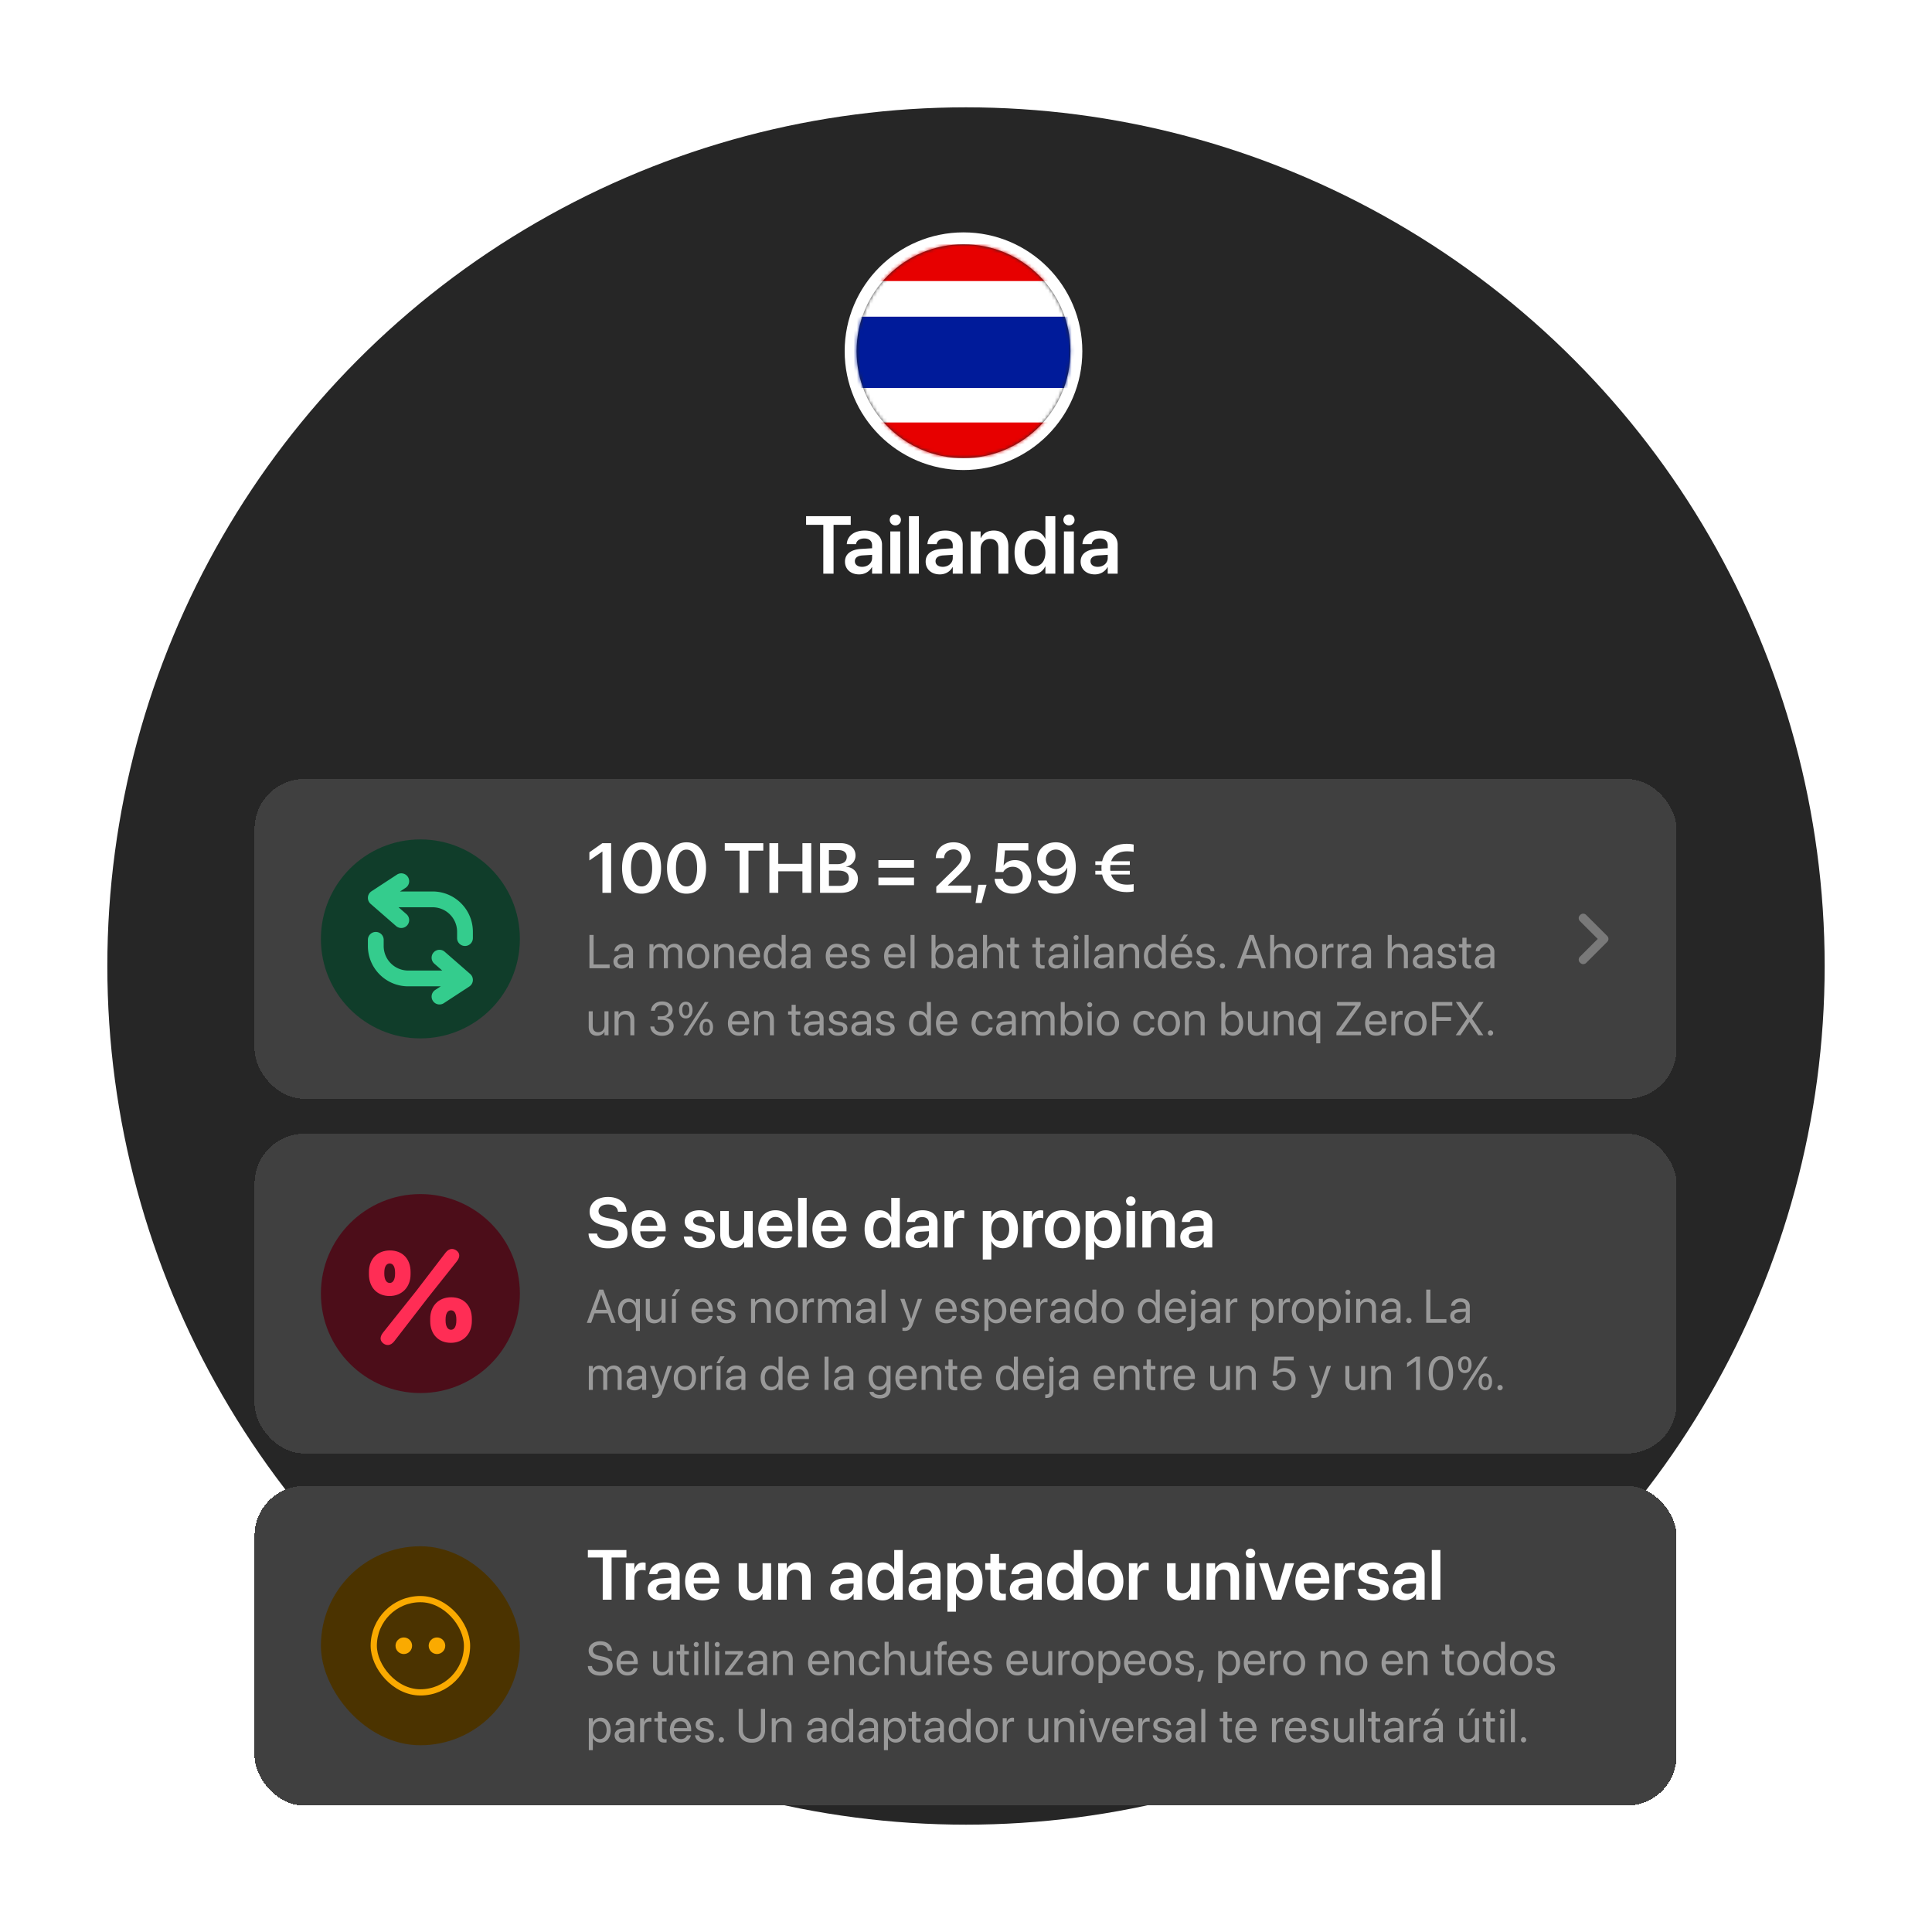 <svg xmlns="http://www.w3.org/2000/svg" width="576" height="576" fill="none"><circle cx="288" cy="288" r="256" fill="#262626"/><g filter="url(#a)"><g filter="url(#b)"><rect width="423.925" height="95.337" x="75.898" y="403" fill="#404040" rx="14.831" shape-rendering="crispEdges"/><rect width="59.325" height="59.325" x="95.672" y="421.006" fill="#4B3300" rx="29.662"/><rect width="27.808" height="27.808" x="111.431" y="436.764" stroke="#FAAA00" stroke-width="1.854" rx="13.904"/><circle cx="120.39" cy="450.668" r="2.472" fill="#FAAA00"/><circle cx="130.277" cy="450.668" r="2.472" fill="#FAAA00"/><path fill="#fff" d="M179.698 436.933v-12.578h-4.432v-2.226h11.49v2.226h-4.422v12.578h-2.636Zm6.874 0v-10.875h2.554v1.877h.051c.339-1.313 1.242-2.103 2.493-2.103.318 0 .616.051.811.103v2.308c-.216-.082-.605-.144-1.036-.144-1.447 0-2.319.914-2.319 2.524v6.31h-2.554Zm10.187.184c-2.175 0-3.642-1.344-3.642-3.283v-.02c0-1.929 1.498-3.088 4.134-3.252l2.842-.175v-.749c0-1.097-.718-1.764-2.011-1.764-1.21 0-1.949.564-2.113 1.364l-.021.093h-2.369l.01-.124c.154-1.928 1.826-3.375 4.586-3.375 2.718 0 4.473 1.436 4.473 3.622v7.479h-2.555v-1.673h-.061c-.626 1.139-1.837 1.857-3.273 1.857Zm-1.098-3.385c0 .892.739 1.436 1.857 1.436 1.467 0 2.575-.975 2.575-2.267v-.821l-2.483.154c-1.261.082-1.949.626-1.949 1.487v.011Zm13.83 3.416c-3.263 0-5.233-2.165-5.233-5.622v-.01c0-3.427 2.001-5.684 5.109-5.684 3.109 0 5.038 2.185 5.038 5.468v.821h-7.613c.041 1.908 1.088 3.037 2.75 3.037 1.272 0 2.103-.677 2.349-1.406l.021-.072h2.39l-.031.113c-.338 1.673-1.939 3.355-4.78 3.355Zm-.093-9.315c-1.354 0-2.37.913-2.575 2.585h5.099c-.185-1.724-1.17-2.585-2.524-2.585Zm14.568 9.315c-2.39 0-3.755-1.539-3.755-4.063v-7.027h2.555v6.525c0 1.539.718 2.411 2.175 2.411 1.467 0 2.401-1.057 2.401-2.637v-6.299h2.554v10.875h-2.554v-1.703h-.052c-.564 1.159-1.682 1.918-3.324 1.918Zm8.033-.215v-10.875h2.555v1.703h.051c.564-1.17 1.672-1.929 3.324-1.929 2.391 0 3.755 1.539 3.755 4.063v7.038h-2.555v-6.525c0-1.549-.718-2.421-2.175-2.421-1.467 0-2.4 1.067-2.4 2.636v6.31h-2.555Zm19.154.184c-2.175 0-3.642-1.344-3.642-3.283v-.02c0-1.929 1.498-3.088 4.135-3.252l2.841-.175v-.749c0-1.097-.718-1.764-2.01-1.764-1.211 0-1.95.564-2.114 1.364l-.02.093h-2.37l.01-.124c.154-1.928 1.826-3.375 4.586-3.375 2.719 0 4.473 1.436 4.473 3.622v7.479h-2.555v-1.673h-.061c-.626 1.139-1.836 1.857-3.273 1.857Zm-1.098-3.385c0 .892.739 1.436 1.857 1.436 1.467 0 2.575-.975 2.575-2.267v-.821l-2.482.154c-1.262.082-1.95.626-1.95 1.487v.011Zm13.091 3.416c-2.749 0-4.493-2.154-4.493-5.653v-.01c0-3.509 1.754-5.653 4.483-5.653 1.539 0 2.78.79 3.396 2.093h.061v-5.796h2.555v14.804h-2.555v-1.847h-.061c-.616 1.282-1.816 2.062-3.386 2.062Zm.77-2.154c1.58 0 2.677-1.365 2.677-3.499v-.01c0-2.124-1.108-3.498-2.677-3.498-1.632 0-2.657 1.333-2.657 3.498v.01c0 2.165 1.015 3.499 2.657 3.499Zm10.587 2.123c-2.175 0-3.642-1.344-3.642-3.283v-.02c0-1.929 1.498-3.088 4.135-3.252l2.841-.175v-.749c0-1.097-.718-1.764-2.01-1.764-1.211 0-1.95.564-2.114 1.364l-.02.093h-2.37l.01-.124c.154-1.928 1.826-3.375 4.586-3.375 2.719 0 4.473 1.436 4.473 3.622v7.479h-2.555v-1.673h-.061c-.626 1.139-1.837 1.857-3.273 1.857Zm-1.098-3.385c0 .892.739 1.436 1.857 1.436 1.467 0 2.575-.975 2.575-2.267v-.821l-2.482.154c-1.262.082-1.95.626-1.95 1.487v.011Zm9.049 6.791v-14.465h2.555v1.877h.051c.626-1.303 1.816-2.103 3.375-2.103 2.76 0 4.504 2.155 4.504 5.663v.01c0 3.489-1.744 5.643-4.473 5.643-1.549 0-2.791-.78-3.406-2.052h-.051v5.427h-2.555Zm5.222-5.529c1.631 0 2.657-1.344 2.657-3.489v-.01c0-2.175-1.026-3.508-2.657-3.508-1.58 0-2.688 1.374-2.688 3.508v.01c0 2.124 1.108 3.489 2.688 3.489Zm10.947 2.154c-2.278 0-3.355-.923-3.355-3.16v-5.96h-1.539v-1.97h1.539v-2.76h2.595v2.76h2.021v1.97h-2.021v5.745c0 1.067.472 1.405 1.406 1.405.246 0 .441-.03.615-.041v1.919a9.275 9.275 0 0 1-1.261.092Zm6.083-.031c-2.175 0-3.642-1.344-3.642-3.283v-.02c0-1.929 1.498-3.088 4.135-3.252l2.842-.175v-.749c0-1.097-.719-1.764-2.011-1.764-1.211 0-1.95.564-2.114 1.364l-.02.093h-2.37l.01-.124c.154-1.928 1.826-3.375 4.586-3.375 2.719 0 4.473 1.436 4.473 3.622v7.479h-2.554v-1.673h-.062c-.626 1.139-1.836 1.857-3.273 1.857Zm-1.097-3.385c0 .892.738 1.436 1.856 1.436 1.468 0 2.576-.975 2.576-2.267v-.821l-2.483.154c-1.262.082-1.949.626-1.949 1.487v.011Zm13.09 3.416c-2.749 0-4.493-2.154-4.493-5.653v-.01c0-3.509 1.754-5.653 4.483-5.653 1.539 0 2.78.79 3.396 2.093h.061v-5.796h2.555v14.804h-2.555v-1.847h-.061c-.616 1.282-1.816 2.062-3.386 2.062Zm.77-2.154c1.58 0 2.677-1.365 2.677-3.499v-.01c0-2.124-1.108-3.498-2.677-3.498-1.631 0-2.657 1.333-2.657 3.498v.01c0 2.165 1.015 3.499 2.657 3.499Zm12.188 2.154c-3.201 0-5.263-2.134-5.263-5.653v-.02c0-3.488 2.093-5.643 5.252-5.643 3.171 0 5.274 2.134 5.274 5.643v.02c0 3.529-2.073 5.653-5.263 5.653Zm.01-2.062c1.611 0 2.647-1.313 2.647-3.591v-.02c0-2.268-1.047-3.57-2.668-3.57-1.59 0-2.646 1.313-2.646 3.57v.02c0 2.288 1.036 3.591 2.667 3.591Zm6.894 1.847v-10.875h2.555v1.877h.051c.339-1.313 1.241-2.103 2.493-2.103.318 0 .615.051.81.103v2.308c-.215-.082-.605-.144-1.036-.144-1.446 0-2.318.914-2.318 2.524v6.31h-2.555Zm15.132.215c-2.39 0-3.754-1.539-3.754-4.063v-7.027h2.554v6.525c0 1.539.718 2.411 2.175 2.411 1.467 0 2.401-1.057 2.401-2.637v-6.299h2.554v10.875h-2.554v-1.703h-.052c-.564 1.159-1.682 1.918-3.324 1.918Zm8.033-.215v-10.875h2.555v1.703h.051c.565-1.17 1.673-1.929 3.324-1.929 2.391 0 3.755 1.539 3.755 4.063v7.038h-2.554v-6.525c0-1.549-.719-2.421-2.175-2.421-1.467 0-2.401 1.067-2.401 2.636v6.31h-2.555Zm13.091-12.435a1.41 1.41 0 0 1-1.426-1.395c0-.779.626-1.405 1.426-1.405.8 0 1.416.626 1.416 1.405 0 .759-.616 1.395-1.416 1.395Zm-1.282 12.435v-10.875h2.554v10.875h-2.554Zm7.663 0-3.847-10.875h2.719l2.524 8.505h.061l2.514-8.505h2.667l-3.827 10.875h-2.811Zm12.209.215c-3.263 0-5.232-2.165-5.232-5.622v-.01c0-3.427 2-5.684 5.109-5.684 3.108 0 5.037 2.185 5.037 5.468v.821h-7.612c.041 1.908 1.087 3.037 2.749 3.037 1.272 0 2.103-.677 2.349-1.406l.021-.072h2.39l-.03.113c-.339 1.673-1.939 3.355-4.781 3.355Zm-.092-9.315c-1.355 0-2.37.913-2.576 2.585h5.099c-.184-1.724-1.169-2.585-2.523-2.585Zm6.658 9.1v-10.875h2.554v1.877h.052c.338-1.313 1.241-2.103 2.493-2.103.318 0 .615.051.81.103v2.308c-.215-.082-.605-.144-1.036-.144-1.447 0-2.319.914-2.319 2.524v6.31h-2.554Zm11.47.215c-2.853 0-4.484-1.354-4.709-3.375l-.011-.093h2.514l.02.093c.195.933.903 1.487 2.196 1.487 1.241 0 1.99-.502 1.99-1.303v-.01c0-.656-.38-1.026-1.508-1.282l-1.806-.4c-2.082-.462-3.129-1.478-3.129-3.088v-.011c0-1.99 1.734-3.334 4.36-3.334 2.709 0 4.289 1.488 4.381 3.365l.01.113h-2.38l-.01-.082c-.113-.872-.81-1.508-2.001-1.508-1.128 0-1.836.523-1.836 1.323v.011c0 .625.421 1.036 1.549 1.292l1.816.4c2.247.503 3.119 1.385 3.119 2.965v.01c0 2.052-1.898 3.427-4.565 3.427Zm9.407-.031c-2.175 0-3.642-1.344-3.642-3.283v-.02c0-1.929 1.498-3.088 4.135-3.252l2.841-.175v-.749c0-1.097-.718-1.764-2.01-1.764-1.211 0-1.95.564-2.114 1.364l-.02.093h-2.37l.01-.124c.154-1.928 1.826-3.375 4.586-3.375 2.719 0 4.473 1.436 4.473 3.622v7.479h-2.555v-1.673h-.061c-.626 1.139-1.836 1.857-3.273 1.857Zm-1.098-3.385c0 .892.739 1.436 1.857 1.436 1.467 0 2.575-.975 2.575-2.267v-.821l-2.482.154c-1.262.082-1.95.626-1.95 1.487v.011Zm9.121 3.201v-14.804h2.554v14.804h-2.554Z"/><path fill="#999" d="M178.978 459.569c-2.144 0-3.593-1.051-3.717-2.748l-.007-.096h1.237l.014.096c.144.996 1.106 1.608 2.542 1.608 1.429 0 2.329-.646 2.329-1.67v-.007c0-.872-.571-1.36-1.931-1.662l-1.099-.241c-1.937-.426-2.844-1.298-2.844-2.748v-.007c.007-1.628 1.449-2.768 3.49-2.768 1.937 0 3.352 1.12 3.462 2.741l.007.103h-1.237l-.013-.096c-.151-1.01-.996-1.608-2.254-1.608-1.326.007-2.191.639-2.191 1.594v.007c0 .811.597 1.319 1.889 1.601l1.099.24c2.034.447 2.886 1.271 2.886 2.783v.006c0 1.759-1.395 2.872-3.662 2.872Zm8.113-.027c-2.054 0-3.29-1.436-3.29-3.683v-.007c0-2.212 1.264-3.73 3.215-3.73 1.951 0 3.139 1.45 3.139 3.593v.44h-5.145c.027 1.47.838 2.329 2.109 2.329.907 0 1.546-.454 1.752-1.065l.02-.062h1.175l-.014.069c-.233 1.181-1.401 2.116-2.961 2.116Zm-.082-6.362c-1.037 0-1.848.708-1.979 2.04h3.909c-.116-1.387-.886-2.04-1.93-2.04Zm10.174 6.362c-1.566 0-2.473-1.017-2.473-2.645v-4.638h1.196v4.425c0 1.161.542 1.8 1.641 1.8 1.127 0 1.862-.804 1.862-2.02v-4.205h1.196v7.145h-1.196v-1.016h-.027c-.385.666-1.113 1.154-2.199 1.154Zm7.55 0c-1.312 0-1.958-.591-1.958-1.958v-4.335h-1.044v-.99h1.044v-1.93h1.237v1.93h1.36v.99h-1.36v4.328c0 .762.337.975.976.975.144 0 .281-.02.384-.027v.969a5.19 5.19 0 0 1-.639.048Zm2.845-8.492a.75.75 0 0 1-.749-.749c0-.419.336-.748.749-.748a.74.74 0 0 1 .748.748.745.745 0 0 1-.748.749Zm-.598 8.354v-7.145h1.195v7.145h-1.195Zm3.132 0v-9.913h1.196v9.913h-1.196Zm3.731-8.354a.75.75 0 0 1-.749-.749c0-.419.337-.748.749-.748.419 0 .749.329.749.748 0 .413-.33.749-.749.749Zm-.598 8.354v-7.145h1.196v7.145h-1.196Zm2.92 0v-.852l3.95-5.283v-.02h-3.943v-.99h5.303v.873l-3.922 5.262v.021h3.943v.989h-5.331Zm9.068.138c-1.422 0-2.377-.859-2.377-2.158v-.013c0-1.216.948-1.979 2.59-2.075l2.047-.117v-.598c0-.872-.57-1.401-1.566-1.401-.921 0-1.498.44-1.635 1.079l-.014.061h-1.154l.007-.075c.103-1.175 1.127-2.123 2.81-2.123 1.69 0 2.748.914 2.748 2.343v4.939h-1.196v-1.161h-.027c-.419.783-1.278 1.299-2.233 1.299Zm-1.154-2.158c0 .687.563 1.12 1.422 1.12 1.127 0 1.992-.776 1.992-1.813v-.584l-1.909.116c-.955.055-1.505.481-1.505 1.148v.013Zm6.375 2.02v-7.145h1.196v1.017h.027c.385-.666 1.113-1.154 2.199-1.154 1.566 0 2.473 1.017 2.473 2.645v4.637h-1.195v-4.424c0-1.161-.543-1.8-1.642-1.8-1.127 0-1.862.804-1.862 2.02v4.204h-1.196Zm13.74.138c-2.054 0-3.29-1.436-3.29-3.683v-.007c0-2.212 1.264-3.73 3.215-3.73 1.951 0 3.139 1.45 3.139 3.593v.44h-5.145c.027 1.47.838 2.329 2.109 2.329.907 0 1.546-.454 1.752-1.065l.02-.062h1.175l-.014.069c-.233 1.181-1.401 2.116-2.961 2.116Zm-.082-6.362c-1.038 0-1.848.708-1.979 2.04h3.909c-.116-1.387-.886-2.04-1.93-2.04Zm4.603 6.224v-7.145h1.195v1.017h.028c.384-.666 1.113-1.154 2.198-1.154 1.566 0 2.473 1.017 2.473 2.645v4.637h-1.195v-4.424c0-1.161-.543-1.8-1.642-1.8-1.127 0-1.862.804-1.862 2.02v4.204h-1.195Zm10.628.138c-2.027 0-3.312-1.443-3.312-3.717v-.007c0-2.253 1.312-3.696 3.298-3.696 1.779 0 2.83 1.182 2.982 2.405l.006.054h-1.168l-.013-.054c-.179-.715-.756-1.347-1.807-1.347-1.244 0-2.075 1.03-2.075 2.652v.007c0 1.662.852 2.645 2.089 2.645.975 0 1.6-.55 1.8-1.347l.013-.055h1.175l-.007.048c-.192 1.361-1.367 2.412-2.981 2.412Zm4.396-.138v-9.913h1.196v3.909h.027c.385-.804 1.161-1.278 2.226-1.278 1.518 0 2.556 1.175 2.556 2.906v4.376h-1.196v-4.17c0-1.291-.659-2.054-1.772-2.054-1.106 0-1.841.838-1.841 2.054v4.17h-1.196Zm10.209.138c-1.566 0-2.473-1.017-2.473-2.645v-4.638h1.195v4.425c0 1.161.543 1.8 1.642 1.8 1.127 0 1.862-.804 1.862-2.02v-4.205h1.196v7.145h-1.196v-1.016h-.027c-.385.666-1.113 1.154-2.199 1.154Zm5.613-.138v-6.155h-.996v-.99h.996v-.879c0-1.374.639-2.027 1.958-2.027.268 0 .55.021.728.048v.969a3.826 3.826 0 0 0-.515-.027c-.66 0-.989.336-.989 1.044v.872h1.47v.99h-1.457v6.155h-1.195Zm6.389.138c-2.054 0-3.291-1.436-3.291-3.683v-.007c0-2.212 1.264-3.73 3.215-3.73 1.952 0 3.14 1.45 3.14 3.593v.44h-5.146c.028 1.47.839 2.329 2.11 2.329.906 0 1.545-.454 1.751-1.065l.021-.062h1.175l-.014.069c-.234 1.181-1.401 2.116-2.961 2.116Zm-.082-6.362c-1.038 0-1.848.708-1.979 2.04h3.909c-.117-1.387-.886-2.04-1.93-2.04Zm7.138 6.362c-1.684 0-2.7-.859-2.845-2.137l-.007-.062h1.196l.014.069c.144.714.673 1.134 1.648 1.134.969 0 1.546-.406 1.546-1.052v-.006c0-.516-.268-.804-1.078-1.004l-1.134-.274c-1.347-.323-1.999-.948-1.999-1.979v-.007c0-1.23 1.078-2.102 2.624-2.102 1.567 0 2.563.914 2.652 2.109l.007.089h-1.141l-.006-.048c-.097-.694-.626-1.154-1.512-1.154-.865 0-1.401.419-1.401 1.051v.007c0 .488.323.825 1.113 1.017l1.133.275c1.443.35 1.965.92 1.965 1.937v.007c0 1.25-1.182 2.13-2.775 2.13Zm10.339 0c-2.054 0-3.291-1.436-3.291-3.683v-.007c0-2.212 1.264-3.73 3.215-3.73 1.951 0 3.14 1.45 3.14 3.593v.44h-5.146c.028 1.47.838 2.329 2.109 2.329.907 0 1.546-.454 1.752-1.065l.021-.062h1.175l-.014.069c-.234 1.181-1.402 2.116-2.961 2.116Zm-.083-6.362c-1.037 0-1.848.708-1.978 2.04h3.909c-.117-1.387-.886-2.04-1.931-2.04Zm7.042 6.362c-1.566 0-2.473-1.017-2.473-2.645v-4.638h1.195v4.425c0 1.161.543 1.8 1.642 1.8 1.127 0 1.862-.804 1.862-2.02v-4.205h1.195v7.145h-1.195v-1.016h-.027c-.385.666-1.113 1.154-2.199 1.154Zm5.228-.138v-7.145h1.195v1.21h.028c.24-.825.859-1.347 1.663-1.347.206 0 .384.034.48.048v1.161c-.096-.034-.35-.069-.638-.069-.928 0-1.533.646-1.533 1.732v4.41h-1.195Zm7.207.138c-1.986 0-3.312-1.436-3.312-3.71v-.014c0-2.274 1.333-3.696 3.305-3.696 1.972 0 3.311 1.415 3.311 3.696v.014c0 2.281-1.333 3.71-3.304 3.71Zm.007-1.058c1.257 0 2.074-.976 2.074-2.652v-.014c0-1.676-.824-2.638-2.088-2.638-1.244 0-2.082.969-2.082 2.638v.014c0 1.683.831 2.652 2.096 2.652Zm4.754 3.325v-9.55h1.195v1.21h.027c.447-.832 1.244-1.347 2.268-1.347 1.827 0 3.036 1.456 3.036 3.71v.007c0 2.253-1.223 3.703-3.016 3.703-1.01 0-1.841-.509-2.288-1.333h-.027v3.6H327.5Zm3.256-3.325c1.264 0 2.047-1.017 2.047-2.645v-.007c0-1.642-.783-2.652-2.047-2.652-1.209 0-2.068 1.051-2.068 2.652v.007c0 1.594.866 2.645 2.068 2.645Zm7.667 1.058c-2.054 0-3.291-1.436-3.291-3.683v-.007c0-2.212 1.264-3.73 3.215-3.73 1.951 0 3.14 1.45 3.14 3.593v.44h-5.146c.028 1.47.838 2.329 2.109 2.329.907 0 1.546-.454 1.752-1.065l.021-.062h1.175l-.014.069c-.234 1.181-1.402 2.116-2.961 2.116Zm-.083-6.362c-1.037 0-1.848.708-1.978 2.04h3.909c-.117-1.387-.886-2.04-1.931-2.04Zm7.564 6.362c-1.985 0-3.311-1.436-3.311-3.71v-.014c0-2.274 1.333-3.696 3.304-3.696 1.972 0 3.312 1.415 3.312 3.696v.014c0 2.281-1.333 3.71-3.305 3.71Zm.007-1.058c1.257 0 2.075-.976 2.075-2.652v-.014c0-1.676-.824-2.638-2.089-2.638-1.243 0-2.081.969-2.081 2.638v.014c0 1.683.831 2.652 2.095 2.652Zm7.289 1.058c-1.683 0-2.7-.859-2.844-2.137l-.007-.062h1.196l.013.069c.145.714.674 1.134 1.649 1.134.969 0 1.546-.406 1.546-1.052v-.006c0-.516-.268-.804-1.079-1.004l-1.133-.274c-1.347-.323-1.999-.948-1.999-1.979v-.007c0-1.23 1.078-2.102 2.624-2.102 1.566 0 2.562.914 2.652 2.109l.007.089h-1.141l-.007-.048c-.096-.694-.625-1.154-1.511-1.154-.866 0-1.402.419-1.402 1.051v.007c0 .488.323.825 1.113 1.017l1.134.275c1.443.35 1.965.92 1.965 1.937v.007c0 1.25-1.182 2.13-2.776 2.13Zm3.786 1.807.604-3.36h1.25l-1.003 3.36h-.851Zm6.196.46v-9.55h1.196v1.21h.027c.447-.832 1.244-1.347 2.267-1.347 1.828 0 3.037 1.456 3.037 3.71v.007c0 2.253-1.223 3.703-3.016 3.703-1.01 0-1.841-.509-2.288-1.333h-.027v3.6h-1.196Zm3.257-3.325c1.264 0 2.047-1.017 2.047-2.645v-.007c0-1.642-.783-2.652-2.047-2.652-1.21 0-2.068 1.051-2.068 2.652v.007c0 1.594.865 2.645 2.068 2.645Zm7.666 1.058c-2.054 0-3.29-1.436-3.29-3.683v-.007c0-2.212 1.264-3.73 3.215-3.73 1.951 0 3.14 1.45 3.14 3.593v.44h-5.146c.027 1.47.838 2.329 2.109 2.329.907 0 1.546-.454 1.752-1.065l.02-.062h1.175l-.013.069c-.234 1.181-1.402 2.116-2.962 2.116Zm-.082-6.362c-1.037 0-1.848.708-1.979 2.04h3.91c-.117-1.387-.887-2.04-1.931-2.04Zm4.603 6.224v-7.145h1.195v1.21h.028c.24-.825.859-1.347 1.662-1.347.206 0 .385.034.481.048v1.161c-.096-.034-.35-.069-.639-.069-.927 0-1.532.646-1.532 1.732v4.41h-1.195Zm7.206.138c-1.985 0-3.311-1.436-3.311-3.71v-.014c0-2.274 1.333-3.696 3.305-3.696 1.971 0 3.311 1.415 3.311 3.696v.014c0 2.281-1.333 3.71-3.305 3.71Zm.007-1.058c1.258 0 2.075-.976 2.075-2.652v-.014c0-1.676-.824-2.638-2.088-2.638-1.244 0-2.082.969-2.082 2.638v.014c0 1.683.831 2.652 2.095 2.652Zm7.887.92v-7.145h1.195v1.017h.028c.385-.666 1.113-1.154 2.198-1.154 1.567 0 2.474 1.017 2.474 2.645v4.637h-1.196v-4.424c0-1.161-.543-1.8-1.642-1.8-1.127 0-1.862.804-1.862 2.02v4.204h-1.195Zm10.628.138c-1.986 0-3.311-1.436-3.311-3.71v-.014c0-2.274 1.332-3.696 3.304-3.696 1.972 0 3.311 1.415 3.311 3.696v.014c0 2.281-1.332 3.71-3.304 3.71Zm.007-1.058c1.257 0 2.075-.976 2.075-2.652v-.014c0-1.676-.825-2.638-2.089-2.638-1.243 0-2.082.969-2.082 2.638v.014c0 1.683.832 2.652 2.096 2.652Zm10.827 1.058c-2.054 0-3.291-1.436-3.291-3.683v-.007c0-2.212 1.264-3.73 3.215-3.73 1.951 0 3.14 1.45 3.14 3.593v.44h-5.146c.028 1.47.838 2.329 2.109 2.329.907 0 1.546-.454 1.752-1.065l.021-.062h1.175l-.014.069c-.234 1.181-1.402 2.116-2.961 2.116Zm-.083-6.362c-1.037 0-1.848.708-1.978 2.04h3.909c-.117-1.387-.886-2.04-1.931-2.04Zm4.603 6.224v-7.145h1.196v1.017h.027c.385-.666 1.113-1.154 2.199-1.154 1.566 0 2.473 1.017 2.473 2.645v4.637h-1.196v-4.424c0-1.161-.542-1.8-1.642-1.8-1.126 0-1.861.804-1.861 2.02v4.204h-1.196Zm13.122.138c-1.312 0-1.958-.591-1.958-1.958v-4.335h-1.044v-.99h1.044v-1.93h1.237v1.93h1.36v.99h-1.36v4.328c0 .762.336.975.975.975.144 0 .282-.02.385-.027v.969c-.151.02-.406.048-.639.048Zm4.926 0c-1.986 0-3.312-1.436-3.312-3.71v-.014c0-2.274 1.333-3.696 3.305-3.696 1.971 0 3.311 1.415 3.311 3.696v.014c0 2.281-1.333 3.71-3.304 3.71Zm.006-1.058c1.258 0 2.075-.976 2.075-2.652v-.014c0-1.676-.824-2.638-2.088-2.638-1.244 0-2.082.969-2.082 2.638v.014c0 1.683.831 2.652 2.095 2.652Zm7.441 1.058c-1.828 0-3.037-1.457-3.037-3.71v-.007c0-2.253 1.223-3.703 3.016-3.703 1.01 0 1.841.508 2.288 1.333h.027v-3.964h1.196v9.913h-1.196v-1.209h-.027c-.447.831-1.244 1.347-2.267 1.347Zm.233-1.058c1.209 0 2.068-1.051 2.068-2.652v-.007c0-1.594-.865-2.645-2.068-2.645-1.264 0-2.047 1.017-2.047 2.645v.007c0 1.642.783 2.652 2.047 2.652Zm8.079 1.058c-1.985 0-3.311-1.436-3.311-3.71v-.014c0-2.274 1.333-3.696 3.304-3.696 1.972 0 3.312 1.415 3.312 3.696v.014c0 2.281-1.333 3.71-3.305 3.71Zm.007-1.058c1.257 0 2.075-.976 2.075-2.652v-.014c0-1.676-.824-2.638-2.089-2.638-1.243 0-2.081.969-2.081 2.638v.014c0 1.683.831 2.652 2.095 2.652Zm7.289 1.058c-1.683 0-2.7-.859-2.844-2.137l-.007-.062h1.196l.013.069c.145.714.674 1.134 1.649 1.134.969 0 1.546-.406 1.546-1.052v-.006c0-.516-.268-.804-1.079-1.004l-1.133-.274c-1.347-.323-1.999-.948-1.999-1.979v-.007c0-1.23 1.078-2.102 2.624-2.102 1.566 0 2.563.914 2.652 2.109l.007.089h-1.141l-.007-.048c-.096-.694-.625-1.154-1.511-1.154-.866 0-1.402.419-1.402 1.051v.007c0 .488.323.825 1.113 1.017l1.134.275c1.443.35 1.965.92 1.965 1.937v.007c0 1.25-1.182 2.13-2.776 2.13ZM175.55 481.809v-9.55h1.195v1.21h.028c.446-.832 1.243-1.347 2.267-1.347 1.827 0 3.036 1.456 3.036 3.71v.007c0 2.253-1.223 3.703-3.016 3.703-1.01 0-1.841-.509-2.287-1.333h-.028v3.6h-1.195Zm3.256-3.325c1.264 0 2.047-1.017 2.047-2.645v-.007c0-1.642-.783-2.652-2.047-2.652-1.209 0-2.068 1.051-2.068 2.652v.007c0 1.594.866 2.645 2.068 2.645Zm6.815 1.058c-1.422 0-2.377-.859-2.377-2.158v-.013c0-1.216.948-1.979 2.59-2.075l2.047-.117v-.598c0-.872-.57-1.401-1.566-1.401-.92 0-1.498.44-1.635 1.079l-.014.061h-1.154l.007-.075c.103-1.175 1.127-2.123 2.81-2.123 1.69 0 2.748.914 2.748 2.343v4.939h-1.196v-1.161h-.027c-.419.783-1.278 1.299-2.233 1.299Zm-1.154-2.158c0 .687.563 1.12 1.422 1.12 1.127 0 1.992-.776 1.992-1.813v-.584l-1.909.116c-.955.055-1.505.481-1.505 1.148v.013Zm6.375 2.02v-7.145h1.196v1.21h.027c.241-.825.859-1.347 1.663-1.347.206 0 .385.034.481.048v1.161c-.096-.034-.351-.069-.639-.069-.928 0-1.532.646-1.532 1.732v4.41h-1.196Zm7.255.138c-1.312 0-1.958-.591-1.958-1.958v-4.335h-1.044v-.99h1.044v-1.93h1.237v1.93h1.36v.99h-1.36v4.328c0 .762.336.975.975.975.145 0 .282-.02.385-.027v.969a5.19 5.19 0 0 1-.639.048Zm4.905 0c-2.054 0-3.291-1.436-3.291-3.683v-.007c0-2.212 1.265-3.73 3.216-3.73 1.951 0 3.139 1.45 3.139 3.593v.44h-5.145c.027 1.47.838 2.329 2.109 2.329.907 0 1.545-.454 1.752-1.065l.02-.062h1.175l-.014.069c-.233 1.181-1.401 2.116-2.961 2.116Zm-.082-6.362c-1.038 0-1.848.708-1.979 2.04h3.909c-.117-1.387-.886-2.04-1.93-2.04Zm7.138 6.362c-1.684 0-2.7-.859-2.845-2.137l-.006-.062h1.195l.014.069c.144.714.673 1.134 1.649 1.134.968 0 1.545-.406 1.545-1.052v-.006c0-.516-.268-.804-1.078-1.004l-1.134-.274c-1.346-.323-1.999-.948-1.999-1.979v-.007c0-1.23 1.079-2.102 2.624-2.102 1.567 0 2.563.914 2.652 2.109l.007.089h-1.14l-.007-.048c-.096-.694-.625-1.154-1.512-1.154-.865 0-1.401.419-1.401 1.051v.007c0 .488.323.825 1.113 1.017l1.133.275c1.443.35 1.965.92 1.965 1.937v.007c0 1.25-1.181 2.13-2.775 2.13Zm5.001-.042a.774.774 0 0 1-.783-.783c0-.439.343-.783.783-.783s.783.344.783.783c0 .44-.343.783-.783.783Zm9.109.069c-2.459 0-3.943-1.484-3.943-3.641v-6.437h1.237v6.355c0 1.525.989 2.583 2.706 2.583 1.718 0 2.694-1.058 2.694-2.583v-6.355h1.236v6.437c0 2.157-1.47 3.641-3.93 3.641Zm5.916-.165v-7.145h1.195v1.017h.027c.385-.666 1.113-1.154 2.199-1.154 1.566 0 2.473 1.017 2.473 2.645v4.637h-1.195v-4.424c0-1.161-.543-1.8-1.642-1.8-1.127 0-1.862.804-1.862 2.02v4.204h-1.195Zm12.888.138c-1.423 0-2.377-.859-2.377-2.158v-.013c0-1.216.948-1.979 2.59-2.075l2.047-.117v-.598c0-.872-.57-1.401-1.567-1.401-.92 0-1.497.44-1.635 1.079l-.013.061h-1.155l.007-.075c.103-1.175 1.127-2.123 2.81-2.123 1.69 0 2.748.914 2.748 2.343v4.939h-1.195v-1.161h-.028c-.419.783-1.277 1.299-2.232 1.299Zm-1.155-2.158c0 .687.564 1.12 1.423 1.12 1.126 0 1.992-.776 1.992-1.813v-.584l-1.91.116c-.955.055-1.505.481-1.505 1.148v.013Zm9.062 2.158c-1.828 0-3.037-1.457-3.037-3.71v-.007c0-2.253 1.223-3.703 3.016-3.703 1.01 0 1.842.508 2.288 1.333h.028v-3.964h1.195v9.913h-1.195v-1.209h-.028c-.446.831-1.243 1.347-2.267 1.347Zm.234-1.058c1.209 0 2.067-1.051 2.067-2.652v-.007c0-1.594-.865-2.645-2.067-2.645-1.265 0-2.048 1.017-2.048 2.645v.007c0 1.642.783 2.652 2.048 2.652Zm7.206 1.058c-1.422 0-2.377-.859-2.377-2.158v-.013c0-1.216.948-1.979 2.59-2.075l2.047-.117v-.598c0-.872-.57-1.401-1.566-1.401-.921 0-1.498.44-1.635 1.079l-.014.061h-1.154l.007-.075c.103-1.175 1.127-2.123 2.81-2.123 1.69 0 2.748.914 2.748 2.343v4.939h-1.196v-1.161h-.027c-.419.783-1.278 1.299-2.233 1.299Zm-1.154-2.158c0 .687.563 1.12 1.422 1.12 1.127 0 1.992-.776 1.992-1.813v-.584l-1.909.116c-.955.055-1.505.481-1.505 1.148v.013Zm6.375 4.425v-9.55h1.196v1.21h.027c.447-.832 1.244-1.347 2.267-1.347 1.828 0 3.037 1.456 3.037 3.71v.007c0 2.253-1.223 3.703-3.016 3.703-1.01 0-1.841-.509-2.288-1.333h-.027v3.6h-1.196Zm3.257-3.325c1.264 0 2.047-1.017 2.047-2.645v-.007c0-1.642-.783-2.652-2.047-2.652-1.209 0-2.068 1.051-2.068 2.652v.007c0 1.594.865 2.645 2.068 2.645Zm7.048 1.058c-1.312 0-1.958-.591-1.958-1.958v-4.335h-1.044v-.99h1.044v-1.93h1.237v1.93h1.36v.99h-1.36v4.328c0 .762.337.975.976.975.144 0 .281-.02.384-.027v.969a5.19 5.19 0 0 1-.639.048Zm4.122 0c-1.422 0-2.377-.859-2.377-2.158v-.013c0-1.216.948-1.979 2.59-2.075l2.048-.117v-.598c0-.872-.571-1.401-1.567-1.401-.92 0-1.498.44-1.635 1.079l-.014.061h-1.154l.007-.075c.103-1.175 1.127-2.123 2.81-2.123 1.69 0 2.748.914 2.748 2.343v4.939h-1.195v-1.161h-.028c-.419.783-1.278 1.299-2.233 1.299Zm-1.154-2.158c0 .687.563 1.12 1.422 1.12 1.127 0 1.993-.776 1.993-1.813v-.584l-1.91.116c-.955.055-1.505.481-1.505 1.148v.013Zm9.062 2.158c-1.828 0-3.037-1.457-3.037-3.71v-.007c0-2.253 1.223-3.703 3.016-3.703 1.01 0 1.841.508 2.288 1.333h.027v-3.964h1.196v9.913h-1.196v-1.209h-.027c-.447.831-1.244 1.347-2.267 1.347Zm.233-1.058c1.209 0 2.068-1.051 2.068-2.652v-.007c0-1.594-.866-2.645-2.068-2.645-1.264 0-2.047 1.017-2.047 2.645v.007c0 1.642.783 2.652 2.047 2.652Zm8.079 1.058c-1.985 0-3.311-1.436-3.311-3.71v-.014c0-2.274 1.333-3.696 3.304-3.696 1.972 0 3.312 1.415 3.312 3.696v.014c0 2.281-1.333 3.71-3.305 3.71Zm.007-1.058c1.257 0 2.075-.976 2.075-2.652v-.014c0-1.676-.824-2.638-2.089-2.638-1.243 0-2.081.969-2.081 2.638v.014c0 1.683.831 2.652 2.095 2.652Zm4.754.92v-7.145h1.196v1.21h.027c.241-.825.859-1.347 1.663-1.347.206 0 .384.034.481.048v1.161c-.097-.034-.351-.069-.639-.069-.928 0-1.532.646-1.532 1.732v4.41h-1.196Zm10.161.138c-1.567 0-2.473-1.017-2.473-2.645v-4.638h1.195v4.425c0 1.161.543 1.8 1.642 1.8 1.127 0 1.862-.804 1.862-2.02v-4.205h1.195v7.145h-1.195v-1.016h-.028c-.384.666-1.113 1.154-2.198 1.154Zm5.228-.138v-7.145h1.195v1.017h.028c.384-.666 1.113-1.154 2.198-1.154 1.567 0 2.473 1.017 2.473 2.645v4.637h-1.195v-4.424c0-1.161-.543-1.8-1.642-1.8-1.127 0-1.862.804-1.862 2.02v4.204h-1.195Zm8.34-8.354a.75.75 0 0 1-.749-.749c0-.419.337-.748.749-.748.419 0 .749.329.749.748 0 .413-.33.749-.749.749Zm-.598 8.354v-7.145h1.196v7.145h-1.196Zm5.084 0-2.631-7.145h1.257l1.972 5.874h.027l1.979-5.874h1.243l-2.624 7.145h-1.223Zm7.701.138c-2.054 0-3.29-1.436-3.29-3.683v-.007c0-2.212 1.264-3.73 3.215-3.73 1.951 0 3.139 1.45 3.139 3.593v.44h-5.145c.027 1.47.838 2.329 2.109 2.329.907 0 1.546-.454 1.752-1.065l.02-.062h1.175l-.014.069c-.233 1.181-1.401 2.116-2.961 2.116Zm-.082-6.362c-1.037 0-1.848.708-1.979 2.04h3.909c-.116-1.387-.886-2.04-1.93-2.04Zm4.603 6.224v-7.145h1.195v1.21h.028c.24-.825.858-1.347 1.662-1.347.206 0 .385.034.481.048v1.161c-.096-.034-.35-.069-.639-.069-.927 0-1.532.646-1.532 1.732v4.41h-1.195Zm7.124.138c-1.683 0-2.7-.859-2.844-2.137l-.007-.062h1.195l.014.069c.144.714.673 1.134 1.649 1.134.968 0 1.546-.406 1.546-1.052v-.006c0-.516-.268-.804-1.079-1.004l-1.134-.274c-1.346-.323-1.999-.948-1.999-1.979v-.007c0-1.23 1.079-2.102 2.625-2.102 1.566 0 2.562.914 2.651 2.109l.007.089h-1.14l-.007-.048c-.096-.694-.625-1.154-1.511-1.154-.866 0-1.402.419-1.402 1.051v.007c0 .488.323.825 1.113 1.017l1.134.275c1.442.35 1.964.92 1.964 1.937v.007c0 1.25-1.181 2.13-2.775 2.13Zm6.355 0c-1.422 0-2.377-.859-2.377-2.158v-.013c0-1.216.948-1.979 2.59-2.075l2.047-.117v-.598c0-.872-.57-1.401-1.566-1.401-.921 0-1.498.44-1.636 1.079l-.013.061h-1.154l.006-.075c.103-1.175 1.127-2.123 2.81-2.123 1.69 0 2.748.914 2.748 2.343v4.939h-1.195v-1.161h-.028c-.419.783-1.277 1.299-2.232 1.299Zm-1.155-2.158c0 .687.564 1.12 1.423 1.12 1.126 0 1.992-.776 1.992-1.813v-.584l-1.91.116c-.955.055-1.505.481-1.505 1.148v.013Zm6.438 2.02v-9.913h1.195v9.913h-1.195Zm8.511.138c-1.312 0-1.958-.591-1.958-1.958v-4.335h-1.044v-.99h1.044v-1.93h1.237v1.93h1.36v.99h-1.36v4.328c0 .762.337.975.976.975.144 0 .281-.02.384-.027v.969a5.19 5.19 0 0 1-.639.048Zm4.906 0c-2.055 0-3.291-1.436-3.291-3.683v-.007c0-2.212 1.264-3.73 3.215-3.73 1.951 0 3.14 1.45 3.14 3.593v.44h-5.146c.027 1.47.838 2.329 2.109 2.329.907 0 1.546-.454 1.752-1.065l.021-.062h1.174l-.013.069c-.234 1.181-1.402 2.116-2.961 2.116Zm-.083-6.362c-1.037 0-1.848.708-1.979 2.04h3.91c-.117-1.387-.887-2.04-1.931-2.04Zm7.736 6.224v-7.145h1.195v1.21h.027c.241-.825.859-1.347 1.663-1.347.206 0 .385.034.481.048v1.161c-.096-.034-.35-.069-.639-.069-.927 0-1.532.646-1.532 1.732v4.41h-1.195Zm7.186.138c-2.055 0-3.291-1.436-3.291-3.683v-.007c0-2.212 1.264-3.73 3.215-3.73 1.951 0 3.14 1.45 3.14 3.593v.44h-5.146c.027 1.47.838 2.329 2.109 2.329.907 0 1.546-.454 1.752-1.065l.021-.062h1.174l-.013.069c-.234 1.181-1.402 2.116-2.961 2.116Zm-.083-6.362c-1.037 0-1.848.708-1.978 2.04h3.909c-.117-1.387-.887-2.04-1.931-2.04Zm7.138 6.362c-1.683 0-2.7-.859-2.844-2.137l-.007-.062h1.195l.014.069c.144.714.673 1.134 1.649 1.134.969 0 1.546-.406 1.546-1.052v-.006c0-.516-.268-.804-1.079-1.004l-1.133-.274c-1.347-.323-2-.948-2-1.979v-.007c0-1.23 1.079-2.102 2.625-2.102 1.566 0 2.562.914 2.652 2.109l.006.089h-1.14l-.007-.048c-.096-.694-.625-1.154-1.511-1.154-.866 0-1.402.419-1.402 1.051v.007c0 .488.323.825 1.113 1.017l1.134.275c1.442.35 1.965.92 1.965 1.937v.007c0 1.25-1.182 2.13-2.776 2.13Zm6.705 0c-1.566 0-2.473-1.017-2.473-2.645v-4.638h1.195v4.425c0 1.161.543 1.8 1.642 1.8 1.127 0 1.862-.804 1.862-2.02v-4.205h1.195v7.145h-1.195v-1.016h-.027c-.385.666-1.113 1.154-2.199 1.154Zm5.29-.138v-9.913h1.195v9.913h-1.195Zm5.379.138c-1.312 0-1.958-.591-1.958-1.958v-4.335h-1.044v-.99h1.044v-1.93h1.237v1.93h1.36v.99h-1.36v4.328c0 .762.336.975.975.975.145 0 .282-.02.385-.027v.969a5.19 5.19 0 0 1-.639.048Zm4.122 0c-1.422 0-2.377-.859-2.377-2.158v-.013c0-1.216.948-1.979 2.59-2.075l2.047-.117v-.598c0-.872-.57-1.401-1.566-1.401-.921 0-1.498.44-1.635 1.079l-.014.061h-1.154l.007-.075c.103-1.175 1.127-2.123 2.81-2.123 1.69 0 2.748.914 2.748 2.343v4.939h-1.196v-1.161h-.027c-.419.783-1.278 1.299-2.233 1.299Zm-1.154-2.158c0 .687.563 1.12 1.422 1.12 1.127 0 1.992-.776 1.992-1.813v-.584l-1.91.116c-.954.055-1.504.481-1.504 1.148v.013Zm6.375 2.02v-7.145h1.196v1.21h.027c.241-.825.859-1.347 1.663-1.347.206 0 .384.034.481.048v1.161c-.097-.034-.351-.069-.639-.069-.928 0-1.532.646-1.532 1.732v4.41h-1.196Zm7.578-7.962h-.921l1.175-2.061h1.25l-1.504 2.061Zm-1.038 8.1c-1.422 0-2.377-.859-2.377-2.158v-.013c0-1.216.948-1.979 2.59-2.075l2.048-.117v-.598c0-.872-.57-1.401-1.567-1.401-.92 0-1.497.44-1.635 1.079l-.013.061h-1.155l.007-.075c.103-1.175 1.127-2.123 2.81-2.123 1.69 0 2.748.914 2.748 2.343v4.939h-1.195v-1.161h-.028c-.419.783-1.278 1.299-2.233 1.299Zm-1.154-2.158c0 .687.564 1.12 1.422 1.12 1.127 0 1.993-.776 1.993-1.813v-.584l-1.91.116c-.955.055-1.505.481-1.505 1.148v.013Zm12.751-5.942h-.921l1.175-2.061h1.25l-1.504 2.061Zm-.804 8.1c-1.566 0-2.473-1.017-2.473-2.645v-4.638h1.195v4.425c0 1.161.543 1.8 1.642 1.8 1.127 0 1.862-.804 1.862-2.02v-4.205h1.195v7.145h-1.195v-1.016h-.027c-.385.666-1.113 1.154-2.199 1.154Zm7.55 0c-1.312 0-1.958-.591-1.958-1.958v-4.335h-1.044v-.99h1.044v-1.93h1.237v1.93h1.36v.99h-1.36v4.328c0 .762.337.975.975.975.145 0 .282-.02.385-.027v.969a5.19 5.19 0 0 1-.639.048Zm2.844-8.492a.75.75 0 1 1 .003-1.5.75.75 0 0 1-.003 1.5Zm-.597 8.354v-7.145h1.195v7.145h-1.195Zm3.132 0v-9.913h1.196v9.913h-1.196Zm3.792.096a.774.774 0 0 1-.783-.783c0-.439.344-.783.783-.783.44 0 .784.344.784.783 0 .44-.344.783-.784.783Z"/></g></g><g filter="url(#c)"><g filter="url(#d)"><rect width="423.925" height="95.337" x="75.898" y="298" fill="#404040" rx="14.831" shape-rendering="crispEdges"/><circle cx="125.334" cy="345.668" r="29.662" fill="#4C0D19"/><path fill="#FF2D55" d="M114.202 357.306c-.607.762-.783 1.408-.724 1.955.078.547.411.958.803 1.27.842.646 2.134.822 3.27-.645l9.948-12.882 8.675-10.908c.567-.703.783-1.349.744-1.896-.04-.547-.353-1.016-.842-1.368-.901-.665-2.174-.743-3.251.664l-8.714 11.377-9.909 12.433Zm-4.21-17.378c0 3.89 2.448 6.47 6.149 6.47s6.266-2.658 6.266-6.47v-.704c0-3.89-2.408-6.412-6.149-6.412-3.759 0-6.266 2.581-6.266 6.412v.704Zm4.582-.489c0-1.759.588-2.737 1.626-2.737 1.018 0 1.586.997 1.586 2.737v.293c0 1.74-.588 2.776-1.586 2.776-1.019 0-1.626-1.036-1.626-2.776v-.293Zm13.688 14.446c0 3.89 2.448 6.471 6.149 6.471s6.266-2.659 6.266-6.471v-.704c0-3.89-2.408-6.411-6.148-6.411-3.76 0-6.267 2.58-6.267 6.411v.704Zm4.583-.489c0-1.759.587-2.736 1.625-2.736 1.018 0 1.586.997 1.586 2.736v.294c0 1.739-.587 2.775-1.586 2.775-1.018 0-1.625-1.036-1.625-2.775v-.294Z"/><path fill="#fff" d="M181.278 332.189c-3.396 0-5.633-1.6-5.807-4.257l-.01-.154h2.534l.02.123c.195 1.272 1.498 2.062 3.355 2.062 1.867 0 3.037-.831 3.037-2.103v-.011c0-1.108-.77-1.703-2.678-2.103l-1.59-.328c-2.914-.605-4.35-1.959-4.35-4.165v-.01c.01-2.606 2.298-4.371 5.489-4.371 3.231 0 5.345 1.703 5.499 4.237l.01.175h-2.534l-.021-.124c-.174-1.292-1.313-2.062-2.975-2.062-1.734.011-2.811.821-2.811 2.001v.01c0 1.047.811 1.662 2.596 2.031l1.6.329c3.078.636 4.422 1.887 4.422 4.196v.01c0 2.76-2.175 4.514-5.786 4.514Zm12.29-.041c-3.262 0-5.232-2.165-5.232-5.622v-.01c0-3.427 2.001-5.684 5.109-5.684 3.109 0 5.037 2.185 5.037 5.468v.821h-7.612c.041 1.908 1.088 3.037 2.75 3.037 1.272 0 2.103-.677 2.349-1.406l.02-.072h2.391l-.031.113c-.338 1.673-1.939 3.355-4.781 3.355Zm-.092-9.315c-1.354 0-2.37.913-2.575 2.585H196c-.185-1.724-1.17-2.585-2.524-2.585Zm15.112 9.315c-2.852 0-4.483-1.354-4.709-3.375l-.01-.093h2.513l.021.093c.194.933.902 1.487 2.195 1.487 1.241 0 1.99-.502 1.99-1.303v-.01c0-.656-.379-1.026-1.508-1.282l-1.805-.4c-2.083-.462-3.129-1.478-3.129-3.088v-.011c0-1.99 1.733-3.334 4.36-3.334 2.708 0 4.288 1.488 4.38 3.365l.011.113h-2.38l-.011-.082c-.113-.872-.81-1.508-2-1.508-1.129 0-1.837.523-1.837 1.323v.011c0 .625.421 1.036 1.549 1.292l1.816.4c2.247.503 3.119 1.385 3.119 2.965v.01c0 2.052-1.898 3.427-4.565 3.427Zm9.9 0c-2.39 0-3.755-1.539-3.755-4.063v-7.027h2.555v6.525c0 1.539.718 2.411 2.175 2.411 1.467 0 2.4-1.057 2.4-2.637v-6.299h2.555v10.875h-2.555v-1.703h-.051c-.564 1.159-1.683 1.918-3.324 1.918Zm12.814 0c-3.263 0-5.233-2.165-5.233-5.622v-.01c0-3.427 2.001-5.684 5.11-5.684 3.108 0 5.037 2.185 5.037 5.468v.821h-7.613c.042 1.908 1.088 3.037 2.75 3.037 1.272 0 2.103-.677 2.349-1.406l.021-.072h2.39l-.031.113c-.338 1.673-1.939 3.355-4.78 3.355Zm-.093-9.315c-1.354 0-2.37.913-2.575 2.585h5.099c-.185-1.724-1.169-2.585-2.524-2.585Zm6.73 9.1v-14.804h2.555v14.804h-2.555Zm9.511.215c-3.263 0-5.233-2.165-5.233-5.622v-.01c0-3.427 2.001-5.684 5.11-5.684 3.108 0 5.037 2.185 5.037 5.468v.821h-7.613c.042 1.908 1.088 3.037 2.75 3.037 1.272 0 2.103-.677 2.349-1.406l.021-.072h2.39l-.031.113c-.338 1.673-1.939 3.355-4.78 3.355Zm-.093-9.315c-1.354 0-2.37.913-2.575 2.585h5.099c-.185-1.724-1.169-2.585-2.524-2.585Zm14.907 9.315c-2.75 0-4.494-2.154-4.494-5.653v-.01c0-3.509 1.755-5.653 4.484-5.653 1.539 0 2.78.79 3.395 2.093h.062v-5.796h2.555v14.804h-2.555v-1.847h-.062c-.615 1.282-1.815 2.062-3.385 2.062Zm.769-2.154c1.58 0 2.678-1.365 2.678-3.499v-.01c0-2.124-1.108-3.498-2.678-3.498-1.631 0-2.657 1.333-2.657 3.498v.01c0 2.165 1.016 3.499 2.657 3.499Zm10.588 2.123c-2.175 0-3.642-1.344-3.642-3.283v-.02c0-1.929 1.498-3.088 4.134-3.252l2.842-.175v-.749c0-1.097-.718-1.764-2.011-1.764-1.21 0-1.949.564-2.113 1.364l-.021.093h-2.369l.01-.124c.154-1.928 1.826-3.375 4.586-3.375 2.718 0 4.473 1.436 4.473 3.622v7.479h-2.555v-1.673h-.061c-.626 1.139-1.837 1.857-3.273 1.857Zm-1.098-3.385c0 .892.739 1.436 1.857 1.436 1.467 0 2.575-.975 2.575-2.267v-.821l-2.483.154c-1.261.082-1.949.626-1.949 1.487v.011Zm9.049 3.201v-10.875h2.554v1.877h.052c.338-1.313 1.241-2.103 2.493-2.103.318 0 .615.051.81.103v2.308c-.215-.082-.605-.144-1.036-.144-1.447 0-2.319.914-2.319 2.524v6.31h-2.554Zm11.429 3.59v-14.465h2.554v1.877h.051c.626-1.303 1.816-2.103 3.376-2.103 2.759 0 4.503 2.155 4.503 5.663v.01c0 3.489-1.744 5.643-4.473 5.643-1.549 0-2.79-.78-3.406-2.052h-.051v5.427h-2.554Zm5.221-5.529c1.632 0 2.658-1.344 2.658-3.489v-.01c0-2.175-1.026-3.508-2.658-3.508-1.579 0-2.687 1.374-2.687 3.508v.01c0 2.124 1.108 3.489 2.687 3.489Zm6.905 1.939v-10.875h2.554v1.877h.052c.338-1.313 1.241-2.103 2.493-2.103.318 0 .615.051.81.103v2.308c-.215-.082-.605-.144-1.036-.144-1.447 0-2.319.914-2.319 2.524v6.31h-2.554Zm11.624.215c-3.201 0-5.263-2.134-5.263-5.653v-.02c0-3.488 2.093-5.643 5.252-5.643 3.17 0 5.274 2.134 5.274 5.643v.02c0 3.529-2.073 5.653-5.263 5.653Zm.01-2.062c1.611 0 2.647-1.313 2.647-3.591v-.02c0-2.268-1.047-3.57-2.668-3.57-1.59 0-2.647 1.313-2.647 3.57v.02c0 2.288 1.037 3.591 2.668 3.591Zm6.894 5.437v-14.465h2.555v1.877h.051c.626-1.303 1.816-2.103 3.375-2.103 2.76 0 4.504 2.155 4.504 5.663v.01c0 3.489-1.744 5.643-4.473 5.643-1.549 0-2.791-.78-3.406-2.052h-.051v5.427h-2.555Zm5.222-5.529c1.631 0 2.657-1.344 2.657-3.489v-.01c0-2.175-1.026-3.508-2.657-3.508-1.58 0-2.688 1.374-2.688 3.508v.01c0 2.124 1.108 3.489 2.688 3.489Zm8.259-10.496a1.41 1.41 0 0 1-1.426-1.395c0-.779.625-1.405 1.426-1.405a1.4 1.4 0 1 1 0 2.8Zm-1.283 12.435v-10.875h2.555v10.875h-2.555Zm4.73 0v-10.875h2.554v1.703h.052c.564-1.17 1.672-1.929 3.324-1.929 2.39 0 3.754 1.539 3.754 4.063v7.038h-2.554v-6.525c0-1.549-.718-2.421-2.175-2.421-1.467 0-2.401 1.067-2.401 2.636v6.31h-2.554Zm14.947.184c-2.175 0-3.642-1.344-3.642-3.283v-.02c0-1.929 1.498-3.088 4.135-3.252l2.842-.175v-.749c0-1.097-.719-1.764-2.011-1.764-1.211 0-1.949.564-2.114 1.364l-.02.093h-2.37l.01-.124c.154-1.928 1.826-3.375 4.586-3.375 2.719 0 4.473 1.436 4.473 3.622v7.479h-2.554v-1.673h-.062c-.626 1.139-1.836 1.857-3.273 1.857Zm-1.097-3.385c0 .892.738 1.436 1.857 1.436 1.467 0 2.575-.975 2.575-2.267v-.821l-2.483.154c-1.262.082-1.949.626-1.949 1.487v.011Z"/><path fill="#999" d="m174.945 354.404 3.689-9.913h1.223l3.683 9.913h-1.299l-1.003-2.837h-3.991l-1.003 2.837h-1.299Zm4.287-8.429-1.607 4.541h3.242l-1.607-4.541h-.028Zm10.353 10.834v-3.566h-.027c-.426.783-1.251 1.285-2.274 1.285-1.8 0-3.03-1.457-3.03-3.703v-.007c0-2.233 1.244-3.682 3.057-3.682 1.01 0 1.807.542 2.247 1.333h.027v-1.21h1.196v9.55h-1.196Zm-2.04-3.339c1.216 0 2.04-1.044 2.04-2.645v-.007c0-1.587-.831-2.624-2.04-2.624-1.271 0-2.068 1.023-2.068 2.624v.007c0 1.635.797 2.645 2.068 2.645Zm7.468 1.072c-1.567 0-2.474-1.017-2.474-2.645v-4.638h1.196v4.425c0 1.161.542 1.8 1.642 1.8 1.126 0 1.861-.804 1.861-2.02v-4.205h1.196v7.145h-1.196v-1.016h-.027c-.385.666-1.113 1.154-2.198 1.154Zm6.231-8.1h-.921l1.175-2.061h1.25l-1.504 2.061Zm-.928 7.962v-7.145h1.196v7.145h-1.196Zm9.144.138c-2.054 0-3.291-1.436-3.291-3.683v-.007c0-2.212 1.264-3.73 3.215-3.73 1.952 0 3.14 1.45 3.14 3.593v.44h-5.146c.028 1.47.838 2.329 2.109 2.329.907 0 1.546-.454 1.752-1.065l.021-.062h1.175l-.014.069c-.234 1.181-1.402 2.116-2.961 2.116Zm-.082-6.362c-1.038 0-1.849.708-1.979 2.04h3.909c-.117-1.387-.886-2.04-1.93-2.04Zm7.137 6.362c-1.683 0-2.7-.859-2.844-2.137l-.007-.062h1.196l.013.069c.145.714.674 1.134 1.649 1.134.969 0 1.546-.406 1.546-1.052v-.006c0-.516-.268-.804-1.079-1.004l-1.133-.274c-1.347-.323-1.999-.948-1.999-1.979v-.007c0-1.23 1.078-2.102 2.624-2.102 1.566 0 2.563.914 2.652 2.109l.007.089h-1.141l-.006-.048c-.097-.694-.626-1.154-1.512-1.154-.866 0-1.401.419-1.401 1.051v.007c0 .488.322.825 1.113 1.017l1.133.275c1.443.35 1.965.92 1.965 1.937v.007c0 1.25-1.182 2.13-2.776 2.13Zm7.399-.138v-7.145h1.196v1.017h.027c.385-.666 1.113-1.154 2.199-1.154 1.566 0 2.473 1.017 2.473 2.645v4.637h-1.196v-4.424c0-1.161-.542-1.8-1.642-1.8-1.126 0-1.861.804-1.861 2.02v4.204h-1.196Zm10.628.138c-1.985 0-3.311-1.436-3.311-3.71v-.014c0-2.274 1.333-3.696 3.304-3.696 1.972 0 3.312 1.415 3.312 3.696v.014c0 2.281-1.333 3.71-3.305 3.71Zm.007-1.058c1.257 0 2.075-.976 2.075-2.652v-.014c0-1.676-.825-2.638-2.089-2.638-1.243 0-2.081.969-2.081 2.638v.014c0 1.683.831 2.652 2.095 2.652Zm4.754.92v-7.145h1.195v1.21h.028c.24-.825.859-1.347 1.663-1.347.206 0 .384.034.48.048v1.161c-.096-.034-.35-.069-.638-.069-.928 0-1.533.646-1.533 1.732v4.41h-1.195Zm4.589 0v-7.145h1.196v1.045h.027c.323-.708 1.037-1.182 1.958-1.182.976 0 1.697.501 2.006 1.374h.028c.398-.859 1.236-1.374 2.239-1.374 1.415 0 2.329.927 2.329 2.35v4.932h-1.195v-4.658c0-.982-.543-1.566-1.484-1.566-.948 0-1.615.708-1.615 1.683v4.541h-1.195v-4.788c0-.866-.577-1.436-1.463-1.436-.948 0-1.635.749-1.635 1.745v4.479h-1.196Zm13.644.138c-1.422 0-2.377-.859-2.377-2.158v-.013c0-1.216.948-1.979 2.59-2.075l2.047-.117v-.598c0-.872-.57-1.401-1.566-1.401-.921 0-1.498.44-1.635 1.079l-.014.061h-1.154l.007-.075c.103-1.175 1.127-2.123 2.81-2.123 1.69 0 2.748.914 2.748 2.343v4.939h-1.196v-1.161h-.027c-.419.783-1.278 1.299-2.233 1.299Zm-1.154-2.158c0 .687.563 1.12 1.422 1.12 1.127 0 1.992-.776 1.992-1.813v-.584l-1.91.116c-.954.055-1.504.481-1.504 1.148v.013Zm6.437 2.02v-9.913h1.195v9.913h-1.195Zm6.877 2.405c-.234 0-.488-.028-.639-.055v-.976c.103.021.24.042.385.042.755 0 1.174-.193 1.463-1.003l.144-.406-2.652-7.152h1.278l1.972 5.95h.027l1.979-5.95h1.257l-2.789 7.592c-.508 1.367-1.134 1.958-2.425 1.958Zm12.476-2.267c-2.055 0-3.291-1.436-3.291-3.683v-.007c0-2.212 1.264-3.73 3.215-3.73 1.951 0 3.14 1.45 3.14 3.593v.44h-5.146c.027 1.47.838 2.329 2.109 2.329.907 0 1.546-.454 1.752-1.065l.021-.062h1.174l-.013.069c-.234 1.181-1.402 2.116-2.961 2.116Zm-.083-6.362c-1.037 0-1.848.708-1.978 2.04h3.909c-.117-1.387-.887-2.04-1.931-2.04Zm7.138 6.362c-1.683 0-2.7-.859-2.844-2.137l-.007-.062h1.195l.014.069c.144.714.673 1.134 1.649 1.134.969 0 1.546-.406 1.546-1.052v-.006c0-.516-.268-.804-1.079-1.004l-1.133-.274c-1.347-.323-2-.948-2-1.979v-.007c0-1.23 1.079-2.102 2.625-2.102 1.566 0 2.562.914 2.652 2.109l.006.089h-1.14l-.007-.048c-.096-.694-.625-1.154-1.511-1.154-.866 0-1.402.419-1.402 1.051v.007c0 .488.323.825 1.113 1.017l1.134.275c1.443.35 1.965.92 1.965 1.937v.007c0 1.25-1.182 2.13-2.776 2.13Zm4.266 2.267v-9.55h1.196v1.21h.027c.447-.832 1.244-1.347 2.267-1.347 1.828 0 3.037 1.456 3.037 3.71v.007c0 2.253-1.223 3.703-3.016 3.703-1.01 0-1.841-.509-2.288-1.333h-.027v3.6h-1.196Zm3.257-3.325c1.264 0 2.047-1.017 2.047-2.645v-.007c0-1.642-.783-2.652-2.047-2.652-1.209 0-2.068 1.051-2.068 2.652v.007c0 1.594.865 2.645 2.068 2.645Zm7.667 1.058c-2.055 0-3.291-1.436-3.291-3.683v-.007c0-2.212 1.264-3.73 3.215-3.73 1.951 0 3.14 1.45 3.14 3.593v.44h-5.146c.027 1.47.838 2.329 2.109 2.329.907 0 1.546-.454 1.752-1.065l.021-.062h1.174l-.013.069c-.234 1.181-1.402 2.116-2.961 2.116Zm-.083-6.362c-1.037 0-1.848.708-1.978 2.04h3.909c-.117-1.387-.887-2.04-1.931-2.04Zm4.603 6.224v-7.145h1.195v1.21h.028c.24-.825.859-1.347 1.663-1.347.206 0 .384.034.48.048v1.161c-.096-.034-.35-.069-.639-.069-.927 0-1.532.646-1.532 1.732v4.41h-1.195Zm6.54.138c-1.422 0-2.377-.859-2.377-2.158v-.013c0-1.216.948-1.979 2.59-2.075l2.048-.117v-.598c0-.872-.571-1.401-1.567-1.401-.92 0-1.498.44-1.635 1.079l-.014.061h-1.154l.007-.075c.103-1.175 1.127-2.123 2.81-2.123 1.69 0 2.748.914 2.748 2.343v4.939h-1.195v-1.161h-.028c-.419.783-1.278 1.299-2.233 1.299Zm-1.154-2.158c0 .687.563 1.12 1.422 1.12 1.127 0 1.993-.776 1.993-1.813v-.584l-1.91.116c-.955.055-1.505.481-1.505 1.148v.013Zm9.062 2.158c-1.828 0-3.037-1.457-3.037-3.71v-.007c0-2.253 1.223-3.703 3.016-3.703 1.01 0 1.841.508 2.288 1.333h.027v-3.964h1.196v9.913h-1.196v-1.209h-.027c-.447.831-1.244 1.347-2.267 1.347Zm.233-1.058c1.209 0 2.068-1.051 2.068-2.652v-.007c0-1.594-.866-2.645-2.068-2.645-1.264 0-2.047 1.017-2.047 2.645v.007c0 1.642.783 2.652 2.047 2.652Zm8.079 1.058c-1.985 0-3.311-1.436-3.311-3.71v-.014c0-2.274 1.333-3.696 3.304-3.696 1.972 0 3.312 1.415 3.312 3.696v.014c0 2.281-1.333 3.71-3.305 3.71Zm.007-1.058c1.257 0 2.075-.976 2.075-2.652v-.014c0-1.676-.824-2.638-2.089-2.638-1.243 0-2.081.969-2.081 2.638v.014c0 1.683.831 2.652 2.095 2.652Zm10.573 1.058c-1.827 0-3.037-1.457-3.037-3.71v-.007c0-2.253 1.223-3.703 3.016-3.703 1.01 0 1.842.508 2.288 1.333h.028v-3.964h1.195v9.913h-1.195v-1.209h-.028c-.446.831-1.243 1.347-2.267 1.347Zm.234-1.058c1.209 0 2.068-1.051 2.068-2.652v-.007c0-1.594-.866-2.645-2.068-2.645-1.264 0-2.048 1.017-2.048 2.645v.007c0 1.642.784 2.652 2.048 2.652Zm8.058 1.058c-2.054 0-3.291-1.436-3.291-3.683v-.007c0-2.212 1.264-3.73 3.216-3.73 1.951 0 3.139 1.45 3.139 3.593v.44h-5.145c.027 1.47.838 2.329 2.109 2.329.906 0 1.545-.454 1.752-1.065l.02-.062h1.175l-.014.069c-.233 1.181-1.401 2.116-2.961 2.116Zm-.082-6.362c-1.038 0-1.848.708-1.979 2.04h3.909c-.117-1.387-.886-2.04-1.93-2.04Zm5.262-2.13a.75.75 0 0 1-.749-.749c0-.419.337-.748.749-.748.419 0 .749.329.749.748 0 .413-.33.749-.749.749Zm-1.614 10.766c-.076 0-.152 0-.227-.007v-1.051h.185c.777 0 1.058-.241 1.058-1.038v-7.461h1.196v7.448c0 1.449-.687 2.109-2.212 2.109Zm6.176-2.274c-1.422 0-2.377-.859-2.377-2.158v-.013c0-1.216.948-1.979 2.59-2.075l2.047-.117v-.598c0-.872-.57-1.401-1.566-1.401-.921 0-1.498.44-1.636 1.079l-.013.061h-1.154l.006-.075c.103-1.175 1.127-2.123 2.81-2.123 1.69 0 2.748.914 2.748 2.343v4.939h-1.195v-1.161h-.028c-.419.783-1.277 1.299-2.232 1.299Zm-1.154-2.158c0 .687.563 1.12 1.422 1.12 1.126 0 1.992-.776 1.992-1.813v-.584l-1.91.116c-.955.055-1.504.481-1.504 1.148v.013Zm6.375 2.02v-7.145h1.195v1.21h.028c.24-.825.858-1.347 1.662-1.347.206 0 .385.034.481.048v1.161c-.096-.034-.35-.069-.639-.069-.927 0-1.532.646-1.532 1.732v4.41h-1.195Zm7.722 2.405v-9.55h1.195v1.21h.027c.447-.832 1.244-1.347 2.268-1.347 1.827 0 3.036 1.456 3.036 3.71v.007c0 2.253-1.223 3.703-3.016 3.703-1.01 0-1.841-.509-2.288-1.333h-.027v3.6h-1.195Zm3.256-3.325c1.264 0 2.047-1.017 2.047-2.645v-.007c0-1.642-.783-2.652-2.047-2.652-1.209 0-2.068 1.051-2.068 2.652v.007c0 1.594.866 2.645 2.068 2.645Zm4.727.92v-7.145h1.195v1.21h.027c.241-.825.859-1.347 1.663-1.347.206 0 .385.034.481.048v1.161c-.096-.034-.35-.069-.639-.069-.928 0-1.532.646-1.532 1.732v4.41h-1.195Zm7.206.138c-1.985 0-3.311-1.436-3.311-3.71v-.014c0-2.274 1.333-3.696 3.304-3.696 1.972 0 3.312 1.415 3.312 3.696v.014c0 2.281-1.333 3.71-3.305 3.71Zm.007-1.058c1.257 0 2.075-.976 2.075-2.652v-.014c0-1.676-.825-2.638-2.089-2.638-1.243 0-2.081.969-2.081 2.638v.014c0 1.683.831 2.652 2.095 2.652Zm4.754 3.325v-9.55h1.195v1.21h.028c.446-.832 1.243-1.347 2.267-1.347 1.827 0 3.037 1.456 3.037 3.71v.007c0 2.253-1.223 3.703-3.016 3.703-1.01 0-1.842-.509-2.288-1.333h-.028v3.6h-1.195Zm3.256-3.325c1.265 0 2.048-1.017 2.048-2.645v-.007c0-1.642-.783-2.652-2.048-2.652-1.209 0-2.067 1.051-2.067 2.652v.007c0 1.594.865 2.645 2.067 2.645Zm5.4-7.434a.75.75 0 0 1-.749-.749c0-.419.337-.748.749-.748.419 0 .749.329.749.748 0 .413-.33.749-.749.749Zm-.598 8.354v-7.145h1.196v7.145h-1.196Zm3.071 0v-7.145h1.196v1.017h.027c.385-.666 1.113-1.154 2.199-1.154 1.566 0 2.473 1.017 2.473 2.645v4.637h-1.196v-4.424c0-1.161-.542-1.8-1.641-1.8-1.127 0-1.862.804-1.862 2.02v4.204h-1.196Zm9.756.138c-1.422 0-2.377-.859-2.377-2.158v-.013c0-1.216.948-1.979 2.59-2.075l2.047-.117v-.598c0-.872-.57-1.401-1.566-1.401-.921 0-1.498.44-1.635 1.079l-.014.061h-1.154l.006-.075c.104-1.175 1.127-2.123 2.81-2.123 1.69 0 2.748.914 2.748 2.343v4.939h-1.195v-1.161h-.027c-.42.783-1.278 1.299-2.233 1.299Zm-1.154-2.158c0 .687.563 1.12 1.422 1.12 1.126 0 1.992-.776 1.992-1.813v-.584l-1.91.116c-.955.055-1.504.481-1.504 1.148v.013Zm7.11 2.116a.774.774 0 0 1-.783-.783c0-.439.343-.783.783-.783s.783.344.783.783c0 .44-.343.783-.783.783Zm5.166-.096v-9.913h1.237v8.8h4.781v1.113h-6.018Zm9.529.138c-1.422 0-2.377-.859-2.377-2.158v-.013c0-1.216.948-1.979 2.59-2.075l2.047-.117v-.598c0-.872-.57-1.401-1.566-1.401-.921 0-1.498.44-1.635 1.079l-.014.061h-1.154l.006-.075c.104-1.175 1.127-2.123 2.81-2.123 1.69 0 2.748.914 2.748 2.343v4.939H437v-1.161h-.027c-.42.783-1.278 1.299-2.233 1.299Zm-1.154-2.158c0 .687.563 1.12 1.422 1.12 1.126 0 1.992-.776 1.992-1.813v-.584l-1.91.116c-.955.055-1.504.481-1.504 1.148v.013Zm-258.036 22.02v-7.145h1.195v1.045h.028c.323-.708 1.037-1.182 1.958-1.182.975 0 1.697.501 2.006 1.374h.027c.399-.859 1.237-1.374 2.24-1.374 1.415 0 2.329.927 2.329 2.35v4.932h-1.196v-4.658c0-.982-.542-1.566-1.484-1.566-.948 0-1.614.708-1.614 1.683v4.541h-1.195v-4.788c0-.866-.578-1.436-1.464-1.436-.948 0-1.635.749-1.635 1.745v4.479h-1.195Zm13.644.138c-1.422 0-2.377-.859-2.377-2.158v-.013c0-1.216.948-1.979 2.59-2.075l2.047-.117v-.598c0-.872-.57-1.401-1.566-1.401-.921 0-1.498.44-1.636 1.079l-.013.061h-1.154l.006-.075c.103-1.175 1.127-2.123 2.81-2.123 1.69 0 2.748.914 2.748 2.343v4.939h-1.195v-1.161h-.028c-.419.783-1.277 1.299-2.232 1.299Zm-1.155-2.158c0 .687.564 1.12 1.423 1.12 1.126 0 1.992-.776 1.992-1.813v-.584l-1.91.116c-.955.055-1.505.481-1.505 1.148v.013Zm7.063 4.425c-.234 0-.488-.028-.639-.055v-.976c.103.021.24.042.385.042.755 0 1.174-.193 1.463-1.003l.144-.406-2.652-7.152h1.278l1.972 5.95h.027l1.979-5.95h1.257l-2.789 7.592c-.508 1.367-1.134 1.958-2.425 1.958Zm9.089-2.267c-1.986 0-3.312-1.436-3.312-3.71v-.014c0-2.274 1.333-3.696 3.305-3.696 1.972 0 3.311 1.415 3.311 3.696v.014c0 2.281-1.332 3.71-3.304 3.71Zm.007-1.058c1.257 0 2.075-.976 2.075-2.652v-.014c0-1.676-.825-2.638-2.089-2.638-1.243 0-2.082.969-2.082 2.638v.014c0 1.683.832 2.652 2.096 2.652Zm4.754.92v-7.145h1.195v1.21h.028c.24-.825.858-1.347 1.662-1.347.206 0 .385.034.481.048v1.161c-.096-.034-.35-.069-.639-.069-.927 0-1.532.646-1.532 1.732v4.41h-1.195Zm5.592-7.962h-.921l1.175-2.061h1.25l-1.504 2.061Zm-.928 7.962v-7.145h1.196v7.145h-1.196Zm5.16.138c-1.422 0-2.377-.859-2.377-2.158v-.013c0-1.216.948-1.979 2.59-2.075l2.047-.117v-.598c0-.872-.57-1.401-1.566-1.401-.921 0-1.498.44-1.635 1.079l-.014.061h-1.154l.006-.075c.104-1.175 1.127-2.123 2.81-2.123 1.69 0 2.748.914 2.748 2.343v4.939h-1.195v-1.161h-.027c-.42.783-1.278 1.299-2.233 1.299Zm-1.154-2.158c0 .687.563 1.12 1.422 1.12 1.126 0 1.992-.776 1.992-1.813v-.584l-1.91.116c-.955.055-1.504.481-1.504 1.148v.013Zm12.194 2.158c-1.828 0-3.037-1.457-3.037-3.71v-.007c0-2.253 1.223-3.703 3.016-3.703 1.01 0 1.841.508 2.288 1.333h.027v-3.964h1.196v9.913h-1.196v-1.209h-.027c-.447.831-1.244 1.347-2.267 1.347Zm.233-1.058c1.209 0 2.068-1.051 2.068-2.652v-.007c0-1.594-.865-2.645-2.068-2.645-1.264 0-2.047 1.017-2.047 2.645v.007c0 1.642.783 2.652 2.047 2.652Zm8.059 1.058c-2.054 0-3.291-1.436-3.291-3.683v-.007c0-2.212 1.264-3.73 3.215-3.73 1.951 0 3.14 1.45 3.14 3.593v.44h-5.146c.028 1.47.838 2.329 2.109 2.329.907 0 1.546-.454 1.752-1.065l.021-.062h1.175l-.014.069c-.234 1.181-1.402 2.116-2.961 2.116Zm-.083-6.362c-1.037 0-1.848.708-1.978 2.04h3.909c-.117-1.387-.886-2.04-1.931-2.04Zm7.798 6.224v-9.913h1.195v9.913h-1.195Zm5.145.138c-1.422 0-2.377-.859-2.377-2.158v-.013c0-1.216.948-1.979 2.59-2.075l2.048-.117v-.598c0-.872-.571-1.401-1.567-1.401-.92 0-1.498.44-1.635 1.079l-.014.061h-1.154l.007-.075c.103-1.175 1.127-2.123 2.81-2.123 1.69 0 2.748.914 2.748 2.343v4.939h-1.195v-1.161h-.028c-.419.783-1.278 1.299-2.233 1.299Zm-1.154-2.158c0 .687.563 1.12 1.422 1.12 1.127 0 1.993-.776 1.993-1.813v-.584l-1.91.116c-.955.055-1.505.481-1.505 1.148v.013Zm12.531 4.562c-1.766 0-2.879-.831-3.112-1.889l-.014-.062h1.202l.028.062c.226.515.907.831 1.882.831 1.257 0 1.972-.694 1.972-1.8v-.913h-.028c-.426.79-1.25 1.298-2.274 1.298-1.8 0-3.029-1.45-3.029-3.682v-.007c0-2.219 1.243-3.662 3.057-3.662 1.01 0 1.807.55 2.246 1.347h.028v-1.21h1.195v6.946c0 1.656-1.216 2.741-3.153 2.741Zm-.083-3.531c1.216 0 2.041-1.037 2.041-2.624v-.007c0-1.574-.831-2.604-2.041-2.604-1.271 0-2.067 1.017-2.067 2.604v.007c0 1.621.796 2.624 2.067 2.624Zm7.97 1.127c-2.055 0-3.291-1.436-3.291-3.683v-.007c0-2.212 1.264-3.73 3.215-3.73 1.951 0 3.14 1.45 3.14 3.593v.44h-5.146c.027 1.47.838 2.329 2.109 2.329.907 0 1.546-.454 1.752-1.065l.021-.062h1.174l-.013.069c-.234 1.181-1.402 2.116-2.961 2.116Zm-.083-6.362c-1.037 0-1.848.708-1.978 2.04h3.909c-.117-1.387-.887-2.04-1.931-2.04Zm4.603 6.224v-7.145h1.195v1.017h.028c.385-.666 1.113-1.154 2.198-1.154 1.567 0 2.474 1.017 2.474 2.645v4.637h-1.196v-4.424c0-1.161-.543-1.8-1.642-1.8-1.126 0-1.862.804-1.862 2.02v4.204h-1.195Zm9.989.138c-1.312 0-1.958-.591-1.958-1.958v-4.335h-1.044v-.99h1.044v-1.93h1.237v1.93h1.36v.99h-1.36v4.328c0 .762.336.975.975.975.145 0 .282-.02.385-.027v.969a5.19 5.19 0 0 1-.639.048Zm4.905 0c-2.054 0-3.291-1.436-3.291-3.683v-.007c0-2.212 1.264-3.73 3.216-3.73 1.951 0 3.139 1.45 3.139 3.593v.44h-5.145c.027 1.47.838 2.329 2.109 2.329.907 0 1.545-.454 1.752-1.065l.02-.062h1.175l-.014.069c-.233 1.181-1.401 2.116-2.961 2.116Zm-.082-6.362c-1.038 0-1.848.708-1.979 2.04h3.909c-.117-1.387-.886-2.04-1.93-2.04Zm10.421 6.362c-1.827 0-3.036-1.457-3.036-3.71v-.007c0-2.253 1.223-3.703 3.016-3.703 1.01 0 1.841.508 2.288 1.333h.027v-3.964h1.195v9.913h-1.195v-1.209h-.027c-.447.831-1.244 1.347-2.268 1.347Zm.234-1.058c1.209 0 2.068-1.051 2.068-2.652v-.007c0-1.594-.866-2.645-2.068-2.645-1.264 0-2.047 1.017-2.047 2.645v.007c0 1.642.783 2.652 2.047 2.652Zm8.059 1.058c-2.055 0-3.291-1.436-3.291-3.683v-.007c0-2.212 1.264-3.73 3.215-3.73 1.951 0 3.14 1.45 3.14 3.593v.44h-5.146c.027 1.47.838 2.329 2.109 2.329.907 0 1.546-.454 1.752-1.065l.02-.062h1.175l-.013.069c-.234 1.181-1.402 2.116-2.961 2.116Zm-.083-6.362c-1.037 0-1.848.708-1.979 2.04h3.91c-.117-1.387-.887-2.04-1.931-2.04Zm5.262-2.13a.75.75 0 1 1 .003-1.5.75.75 0 0 1-.003 1.5Zm-1.614 10.766c-.076 0-.151 0-.227-.007v-1.051h.186c.776 0 1.058-.241 1.058-1.038v-7.461h1.195v7.448c0 1.449-.687 2.109-2.212 2.109Zm6.176-2.274c-1.422 0-2.377-.859-2.377-2.158v-.013c0-1.216.948-1.979 2.59-2.075l2.047-.117v-.598c0-.872-.57-1.401-1.566-1.401-.921 0-1.498.44-1.635 1.079l-.014.061h-1.154l.007-.075c.103-1.175 1.127-2.123 2.81-2.123 1.69 0 2.748.914 2.748 2.343v4.939h-1.196v-1.161h-.027c-.419.783-1.278 1.299-2.233 1.299Zm-1.154-2.158c0 .687.563 1.12 1.422 1.12 1.127 0 1.992-.776 1.992-1.813v-.584l-1.91.116c-.954.055-1.504.481-1.504 1.148v.013Zm12.448 2.158c-2.054 0-3.291-1.436-3.291-3.683v-.007c0-2.212 1.265-3.73 3.216-3.73 1.951 0 3.139 1.45 3.139 3.593v.44h-5.145c.027 1.47.838 2.329 2.109 2.329.907 0 1.546-.454 1.752-1.065l.02-.062h1.175l-.014.069c-.233 1.181-1.401 2.116-2.961 2.116Zm-.082-6.362c-1.038 0-1.848.708-1.979 2.04h3.909c-.116-1.387-.886-2.04-1.93-2.04Zm4.603 6.224v-7.145h1.195v1.017h.028c.384-.666 1.113-1.154 2.198-1.154 1.566 0 2.473 1.017 2.473 2.645v4.637h-1.195v-4.424c0-1.161-.543-1.8-1.642-1.8-1.127 0-1.862.804-1.862 2.02v4.204h-1.195Zm9.989.138c-1.312 0-1.958-.591-1.958-1.958v-4.335h-1.045v-.99h1.045v-1.93h1.236v1.93h1.361v.99h-1.361v4.328c0 .762.337.975.976.975.144 0 .282-.02.385-.027v.969c-.152.02-.406.048-.639.048Zm2.171-.138v-7.145h1.195v1.21h.027c.241-.825.859-1.347 1.663-1.347.206 0 .385.034.481.048v1.161c-.096-.034-.351-.069-.639-.069-.928 0-1.532.646-1.532 1.732v4.41h-1.195Zm7.186.138c-2.055 0-3.291-1.436-3.291-3.683v-.007c0-2.212 1.264-3.73 3.215-3.73 1.951 0 3.14 1.45 3.14 3.593v.44h-5.146c.027 1.47.838 2.329 2.109 2.329.907 0 1.546-.454 1.752-1.065l.02-.062h1.175l-.013.069c-.234 1.181-1.402 2.116-2.961 2.116Zm-.083-6.362c-1.037 0-1.848.708-1.979 2.04h3.91c-.117-1.387-.887-2.04-1.931-2.04Zm10.174 6.362c-1.566 0-2.473-1.017-2.473-2.645v-4.638h1.196v4.425c0 1.161.542 1.8 1.642 1.8 1.126 0 1.861-.804 1.861-2.02v-4.205h1.196v7.145h-1.196v-1.016h-.027c-.385.666-1.113 1.154-2.199 1.154Zm5.228-.138v-7.145h1.196v1.017h.027c.385-.666 1.113-1.154 2.199-1.154 1.566 0 2.473 1.017 2.473 2.645v4.637h-1.195v-4.424c0-1.161-.543-1.8-1.642-1.8-1.127 0-1.862.804-1.862 2.02v4.204h-1.196Zm14.235.165c-1.896 0-3.249-1.181-3.394-2.796l-.007-.076h1.216l.007.055c.124.983 1.003 1.732 2.192 1.732 1.346 0 2.281-.935 2.281-2.267v-.014c-.007-1.305-.948-2.24-2.261-2.24-.673 0-1.25.199-1.69.598a2.484 2.484 0 0 0-.467.584h-1.092l.508-5.654h5.675v1.099h-4.658l-.337 3.332h.028c.467-.666 1.291-1.024 2.253-1.024 1.903 0 3.277 1.381 3.277 3.284v.014c-.007 1.985-1.47 3.373-3.531 3.373Zm8.862 2.24c-.233 0-.488-.028-.639-.055v-.976c.103.021.241.042.385.042.756 0 1.175-.193 1.463-1.003l.145-.406-2.652-7.152h1.278l1.971 5.95h.028l1.978-5.95h1.258l-2.79 7.592c-.508 1.367-1.133 1.958-2.425 1.958Zm11.975-2.267c-1.567 0-2.474-1.017-2.474-2.645v-4.638h1.196v4.425c0 1.161.542 1.8 1.642 1.8 1.126 0 1.862-.804 1.862-2.02v-4.205h1.195v7.145h-1.195v-1.016h-.028c-.385.666-1.113 1.154-2.198 1.154Zm5.228-.138v-7.145h1.195v1.017h.027c.385-.666 1.113-1.154 2.199-1.154 1.566 0 2.473 1.017 2.473 2.645v4.637h-1.195v-4.424c0-1.161-.543-1.8-1.642-1.8-1.127 0-1.862.804-1.862 2.02v4.204h-1.195Zm13.355 0v-8.601h-.028l-2.624 1.827v-1.243l2.638-1.896h1.209v9.913h-1.195Zm7.413.165c-2.281 0-3.635-1.972-3.635-5.118v-.014c0-3.146 1.354-5.111 3.635-5.111 2.28 0 3.648 1.965 3.648 5.111v.014c0 3.146-1.368 5.118-3.648 5.118Zm0-1.078c1.511 0 2.404-1.553 2.404-4.04v-.014c0-2.487-.893-4.026-2.404-4.026-1.512 0-2.391 1.539-2.391 4.026v.014c0 2.487.879 4.04 2.391 4.04Zm7.151-4.109c-1.25 0-2.006-.955-2.006-2.487v-.007c0-1.525.756-2.48 2.006-2.48 1.251 0 2.006.955 2.006 2.48v.007c0 1.532-.755 2.487-2.006 2.487Zm.447 5.022h-1.127l6.362-9.913h1.113l-6.348 9.913Zm-.447-5.846c.667 0 1.051-.618 1.051-1.663v-.007c0-1.044-.384-1.655-1.051-1.655-.666 0-1.051.611-1.051 1.655v.007c0 1.045.385 1.663 1.051 1.663Zm6.108 5.929c-1.251 0-2.006-.955-2.006-2.487v-.007c0-1.525.755-2.48 2.006-2.48 1.25 0 2.006.955 2.006 2.48V372c0 1.532-.756 2.487-2.006 2.487Zm0-.825c.666 0 1.051-.618 1.051-1.662v-.007c0-1.044-.385-1.656-1.051-1.656-.667 0-1.051.612-1.051 1.656V372c0 1.044.384 1.662 1.051 1.662Zm4.396.838a.774.774 0 0 1-.783-.783c0-.439.344-.783.783-.783.44 0 .784.344.784.783 0 .44-.344.783-.784.783Z"/></g></g><g filter="url(#e)"><g filter="url(#f)"><rect width="423.925" height="95.337" x="75.898" y="192.263" fill="#404040" rx="14.831" shape-rendering="crispEdges"/><circle cx="125.334" cy="239.931" r="29.662" fill="#103D2A"/><path fill="#34CC8D" d="m118.821 230.498 2.359 2.057a2.351 2.351 0 1 1-3.091 3.546l-7.599-6.624a2.353 2.353 0 0 1 .259-3.742l7.598-4.968a2.352 2.352 0 1 1 2.575 3.938l-1.664 1.088h9.712c6.634 0 12.013 5.378 12.013 12.012v1.933a2.353 2.353 0 0 1-4.705 0v-1.933a7.308 7.308 0 0 0-7.308-7.307h-10.149Zm13.024 18.866h-10.149a7.307 7.307 0 0 1-7.307-7.308v-1.932a2.354 2.354 0 0 0-4.705 0v1.932c0 6.634 5.378 12.013 12.012 12.013h9.713l-1.665 1.088a2.352 2.352 0 0 0 2.575 3.938l7.598-4.968a2.353 2.353 0 0 0 .259-3.743l-7.598-6.624a2.352 2.352 0 0 0-3.092 3.547l2.359 2.057Z"/><path fill="#fff" d="M179.606 226.195v-12.28h-.062l-3.827 2.626v-2.431l3.868-2.719h2.616v14.804h-2.595Zm11.675.257c-3.632 0-5.817-2.945-5.817-7.654v-.02c0-4.709 2.185-7.643 5.817-7.643 3.621 0 5.816 2.934 5.816 7.643v.02c0 4.709-2.195 7.654-5.816 7.654Zm0-2.165c1.99 0 3.149-2.072 3.149-5.489v-.02c0-3.416-1.159-5.468-3.149-5.468-2.001 0-3.15 2.052-3.15 5.468v.02c0 3.417 1.149 5.489 3.15 5.489Zm13.398 2.165c-3.632 0-5.817-2.945-5.817-7.654v-.02c0-4.709 2.185-7.643 5.817-7.643 3.622 0 5.817 2.934 5.817 7.643v.02c0 4.709-2.195 7.654-5.817 7.654Zm0-2.165c1.99 0 3.15-2.072 3.15-5.489v-.02c0-3.416-1.16-5.468-3.15-5.468-2.001 0-3.15 2.052-3.15 5.468v.02c0 3.417 1.149 5.489 3.15 5.489Zm15.83 1.908v-12.577h-4.432v-2.227h11.49v2.227h-4.421v12.577h-2.637Zm8.874 0v-14.804h2.647v6.156h7.202v-6.156h2.637v14.804h-2.637v-6.422h-7.202v6.422h-2.647Zm15.102 0v-14.804h6.145c2.698 0 4.432 1.457 4.432 3.704v.02c0 1.591-1.2 3.017-2.791 3.232v.051c2.083.185 3.499 1.642 3.499 3.591v.021c0 2.585-1.919 4.185-5.078 4.185h-6.207Zm5.478-12.742h-2.831v4.196h2.38c1.908 0 2.934-.779 2.934-2.175v-.02c0-1.282-.913-2.001-2.483-2.001Zm-.031 6.115h-2.8v4.565h2.954c1.939 0 2.986-.79 2.986-2.277v-.021c0-1.487-1.067-2.267-3.14-2.267Zm11.952-.852v-2.267h10.619v2.267h-10.619Zm0 5.192v-2.268h10.619v2.268h-10.619Zm17.256 2.287v-1.805l5.233-5.099c1.939-1.898 2.359-2.647 2.359-3.745v-.02c-.01-1.324-1.005-2.268-2.431-2.268-1.642 0-2.791 1.098-2.822 2.524v.072h-2.482v-.072c0-2.708 2.277-4.647 5.283-4.647 2.965 0 5.037 1.795 5.037 4.237v.02c0 1.744-.81 2.924-3.416 5.427l-3.262 3.099v.113h6.904v2.164H279.14Zm11.706 3.027.811-5.438h2.472l-1.498 5.438h-1.785Zm11.06-2.77c-3.078 0-5.171-1.837-5.366-4.289l-.01-.133h2.482l.011.072c.215 1.241 1.344 2.195 2.903 2.195 1.765 0 2.985-1.21 2.985-2.944v-.021c0-1.692-1.241-2.903-2.975-2.903-.841 0-1.569.257-2.134.728a2.773 2.773 0 0 0-.697.842h-2.309l.708-8.608h9.09v2.165h-6.976l-.411 4.463h.052c.646-.995 1.867-1.58 3.354-1.58 2.822 0 4.853 2.041 4.853 4.852v.021c0 3.047-2.288 5.14-5.56 5.14Zm12.844-15.317c3.262 0 5.981 2.288 5.981 7.479v.02c0 4.894-2.267 7.818-6.043 7.818-2.739 0-4.791-1.58-5.252-3.817l-.021-.112h2.627l.03.092c.401 1.016 1.303 1.672 2.627 1.672 2.38 0 3.375-2.277 3.478-5.078.01-.154.02-.308.02-.472h-.061c-.585 1.354-2.063 2.38-4.063 2.38-2.852 0-4.863-2.052-4.863-4.832v-.021c0-2.985 2.349-5.129 5.54-5.129Zm0 7.94c1.693 0 2.985-1.19 2.985-2.841v-.011c0-1.641-1.292-2.924-2.954-2.924-1.642 0-2.965 1.273-2.965 2.873v.021c0 1.682 1.252 2.882 2.934 2.882Zm11.808 1.652v-1.098h1.868a10.744 10.744 0 0 1-.041-.841v-.02c0-.298.02-.595.041-.883h-1.868v-1.097h2.042c.769-3.489 3.663-5.192 7.366-5.192.728 0 1.559.083 2.021.216v2.175c-.462-.092-1.293-.164-1.959-.164-2.329 0-4.073.954-4.74 2.965h5.56v1.097h-5.796a8.355 8.355 0 0 0-.051.903v.021c0 .287.01.564.041.82h5.806v1.098h-5.581c.647 2.052 2.401 3.027 4.761 3.027.666 0 1.497-.062 1.959-.165v2.175c-.462.134-1.293.216-2.021.216-3.734 0-6.627-1.734-7.376-5.253h-2.032Z"/><path fill="#999" d="M175.736 248.667v-9.921h1.237v8.807h4.785v1.114h-6.022Zm9.534.137c-1.423 0-2.379-.859-2.379-2.158v-.014c0-1.217.949-1.98 2.592-2.076l2.049-.117v-.598c0-.873-.571-1.403-1.568-1.403-.921 0-1.499.44-1.636 1.08l-.014.061h-1.155l.007-.075c.103-1.176 1.127-2.125 2.812-2.125 1.691 0 2.75.915 2.75 2.345v4.943h-1.196v-1.162h-.028c-.419.784-1.279 1.299-2.234 1.299Zm-1.155-2.158c0 .687.563 1.12 1.423 1.12 1.127 0 1.994-.777 1.994-1.815v-.584l-1.912.117c-.955.055-1.505.481-1.505 1.148v.014Zm9.511 2.021v-7.15h1.196v1.045h.028c.323-.708 1.038-1.183 1.959-1.183.976 0 1.698.502 2.007 1.375h.028c.399-.859 1.237-1.375 2.241-1.375 1.416 0 2.331.929 2.331 2.352v4.936h-1.196v-4.661c0-.983-.544-1.568-1.485-1.568-.949 0-1.616.708-1.616 1.685v4.544h-1.196v-4.792c0-.866-.578-1.437-1.465-1.437-.948 0-1.636.75-1.636 1.746v4.483h-1.196Zm14.525.137c-1.987 0-3.314-1.436-3.314-3.712v-.014c0-2.275 1.334-3.699 3.307-3.699 1.973 0 3.314 1.417 3.314 3.699v.014c0 2.282-1.334 3.712-3.307 3.712Zm.007-1.058c1.258 0 2.076-.977 2.076-2.654v-.014c0-1.677-.825-2.64-2.09-2.64-1.244 0-2.083.97-2.083 2.64v.014c0 1.684.832 2.654 2.097 2.654Zm4.755.921v-7.15h1.196v1.017h.028c.385-.666 1.114-1.155 2.2-1.155 1.567 0 2.475 1.018 2.475 2.647v4.641h-1.196v-4.428c0-1.161-.543-1.801-1.643-1.801-1.128 0-1.864.805-1.864 2.021v4.208h-1.196Zm10.613.137c-2.055 0-3.293-1.436-3.293-3.685v-.006c0-2.214 1.265-3.734 3.218-3.734 1.952 0 3.142 1.451 3.142 3.596v.44h-5.15c.028 1.471.839 2.331 2.111 2.331.907 0 1.547-.454 1.753-1.066l.021-.062h1.175l-.014.069c-.233 1.182-1.402 2.117-2.963 2.117Zm-.082-6.366c-1.038 0-1.85.708-1.98 2.042h3.912c-.117-1.389-.887-2.042-1.932-2.042Zm7.292 6.366c-1.828 0-3.038-1.457-3.038-3.712v-.007c0-2.255 1.223-3.706 3.018-3.706 1.01 0 1.842.509 2.289 1.334h.028v-3.967h1.196v9.921h-1.196v-1.21h-.028c-.447.832-1.244 1.347-2.269 1.347Zm.234-1.058c1.21 0 2.069-1.052 2.069-2.654v-.007c0-1.595-.866-2.647-2.069-2.647-1.265 0-2.049 1.018-2.049 2.647v.007c0 1.643.784 2.654 2.049 2.654Zm7.21 1.058c-1.423 0-2.379-.859-2.379-2.158v-.014c0-1.217.949-1.98 2.592-2.076l2.049-.117v-.598c0-.873-.571-1.403-1.568-1.403-.921 0-1.498.44-1.636 1.08l-.014.061h-1.155l.007-.075c.103-1.176 1.128-2.125 2.812-2.125 1.691 0 2.75.915 2.75 2.345v4.943h-1.196v-1.162h-.028c-.419.784-1.278 1.299-2.234 1.299Zm-1.155-2.158c0 .687.564 1.12 1.423 1.12 1.128 0 1.994-.777 1.994-1.815v-.584l-1.911.117c-.956.055-1.506.481-1.506 1.148v.014Zm12.454 2.158c-2.056 0-3.293-1.436-3.293-3.685v-.006c0-2.214 1.265-3.734 3.217-3.734 1.953 0 3.142 1.451 3.142 3.596v.44h-5.149c.027 1.471.838 2.331 2.11 2.331.908 0 1.547-.454 1.753-1.066l.021-.062h1.176l-.014.069c-.234 1.182-1.403 2.117-2.963 2.117Zm-.083-6.366c-1.038 0-1.849.708-1.98 2.042h3.912c-.117-1.389-.887-2.042-1.932-2.042Zm7.141 6.366c-1.684 0-2.702-.859-2.846-2.138l-.007-.062h1.196l.014.069c.145.715.674 1.135 1.65 1.135.97 0 1.547-.406 1.547-1.052v-.007c0-.516-.268-.805-1.079-1.004l-1.135-.275c-1.347-.323-2-.949-2-1.98v-.007c0-1.23 1.079-2.104 2.626-2.104 1.567 0 2.564.915 2.654 2.111l.007.089h-1.142l-.007-.048c-.096-.694-.625-1.155-1.512-1.155-.866 0-1.403.42-1.403 1.052v.007c0 .488.324.825 1.114 1.018l1.135.275c1.443.35 1.966.921 1.966 1.938v.007c0 1.251-1.183 2.131-2.778 2.131Zm10.343 0c-2.055 0-3.293-1.436-3.293-3.685v-.006c0-2.214 1.265-3.734 3.218-3.734 1.952 0 3.142 1.451 3.142 3.596v.44h-5.15c.028 1.471.839 2.331 2.111 2.331.907 0 1.547-.454 1.753-1.066l.021-.062h1.175l-.013.069c-.234 1.182-1.403 2.117-2.964 2.117Zm-.082-6.366c-1.038 0-1.849.708-1.98 2.042h3.912c-.117-1.389-.887-2.042-1.932-2.042Zm4.666 6.229v-9.921h1.196v9.921h-1.196Zm9.745.137c-1.024 0-1.822-.515-2.269-1.347h-.027v1.21h-1.197v-9.921h1.197v3.967h.027c.447-.825 1.279-1.334 2.29-1.334 1.794 0 3.018 1.451 3.018 3.706v.007c0 2.255-1.21 3.712-3.039 3.712Zm-.234-1.058c1.265 0 2.049-1.011 2.049-2.654v-.007c0-1.629-.784-2.647-2.049-2.647-1.203 0-2.069 1.052-2.069 2.647v.007c0 1.602.859 2.654 2.069 2.654Zm6.811 1.058c-1.423 0-2.378-.859-2.378-2.158v-.014c0-1.217.948-1.98 2.592-2.076l2.048-.117v-.598c0-.873-.57-1.403-1.567-1.403-.921 0-1.499.44-1.636 1.08l-.014.061h-1.155l.007-.075c.103-1.176 1.127-2.125 2.812-2.125 1.691 0 2.75.915 2.75 2.345v4.943h-1.197v-1.162h-.027c-.42.784-1.279 1.299-2.235 1.299Zm-1.155-2.158c0 .687.564 1.12 1.424 1.12 1.127 0 1.993-.777 1.993-1.815v-.584l-1.911.117c-.956.055-1.506.481-1.506 1.148v.014Zm6.44 2.021v-9.921h1.197v3.912h.027c.385-.804 1.162-1.279 2.228-1.279 1.519 0 2.557 1.176 2.557 2.909v4.379h-1.196v-4.173c0-1.293-.66-2.056-1.774-2.056-1.107 0-1.842.839-1.842 2.056v4.173h-1.197Zm10.098.137c-1.313 0-1.96-.591-1.96-1.959v-4.338h-1.045v-.99h1.045v-1.932h1.238v1.932h1.361v.99h-1.361v4.331c0 .763.337.976.976.976.145 0 .282-.02.385-.027v.969a5 5 0 0 1-.639.048Zm7.627 0c-1.313 0-1.959-.591-1.959-1.959v-4.338h-1.045v-.99h1.045v-1.932h1.237v1.932h1.362v.99h-1.362v4.331c0 .763.337.976.977.976.144 0 .282-.02.385-.027v.969a5.032 5.032 0 0 1-.64.048Zm4.123 0c-1.423 0-2.378-.859-2.378-2.158v-.014c0-1.217.948-1.98 2.591-2.076l2.049-.117v-.598c0-.873-.57-1.403-1.567-1.403-.922 0-1.499.44-1.637 1.08l-.013.061h-1.155l.007-.075c.103-1.176 1.127-2.125 2.811-2.125 1.692 0 2.75.915 2.75 2.345v4.943h-1.196v-1.162h-.027c-.42.784-1.279 1.299-2.235 1.299Zm-1.155-2.158c0 .687.564 1.12 1.423 1.12 1.128 0 1.994-.777 1.994-1.815v-.584l-1.911.117c-.956.055-1.506.481-1.506 1.148v.014Zm7.052-6.339a.751.751 0 0 1-.749-.749c0-.42.337-.75.749-.75.42 0 .75.33.75.75 0 .412-.33.749-.75.749Zm-.598 8.36v-7.15h1.196v7.15h-1.196Zm3.133 0v-9.921h1.196v9.921h-1.196Zm5.148.137c-1.424 0-2.379-.859-2.379-2.158v-.014c0-1.217.949-1.98 2.592-2.076l2.048-.117v-.598c0-.873-.57-1.403-1.567-1.403-.921 0-1.499.44-1.636 1.08l-.014.061h-1.155l.007-.075c.103-1.176 1.127-2.125 2.812-2.125 1.691 0 2.75.915 2.75 2.345v4.943h-1.197v-1.162h-.027c-.419.784-1.279 1.299-2.234 1.299Zm-1.155-2.158c0 .687.563 1.12 1.423 1.12 1.127 0 1.993-.777 1.993-1.815v-.584l-1.911.117c-.955.055-1.505.481-1.505 1.148v.014Zm6.378 2.021v-7.15h1.196v1.017h.027c.385-.666 1.114-1.155 2.2-1.155 1.568 0 2.475 1.018 2.475 2.647v4.641h-1.196v-4.428c0-1.161-.543-1.801-1.643-1.801-1.127 0-1.863.805-1.863 2.021v4.208h-1.196Zm10.358.137c-1.828 0-3.038-1.457-3.038-3.712v-.007c0-2.255 1.223-3.706 3.018-3.706 1.01 0 1.842.509 2.289 1.334h.028v-3.967h1.196v9.921h-1.196v-1.21h-.028c-.447.832-1.244 1.347-2.269 1.347Zm.234-1.058c1.21 0 2.07-1.052 2.07-2.654v-.007c0-1.595-.867-2.647-2.07-2.647-1.265 0-2.049 1.018-2.049 2.647v.007c0 1.643.784 2.654 2.049 2.654Zm8.358-7.047h-.921l1.176-2.063h1.251l-1.506 2.063Zm-.295 8.105c-2.056 0-3.294-1.436-3.294-3.685v-.006c0-2.214 1.265-3.734 3.218-3.734 1.952 0 3.142 1.451 3.142 3.596v.44h-5.15c.028 1.471.839 2.331 2.111 2.331.908 0 1.547-.454 1.753-1.066l.021-.062h1.175l-.013.069c-.234 1.182-1.403 2.117-2.963 2.117Zm-.083-6.366c-1.038 0-1.849.708-1.98 2.042h3.912c-.117-1.389-.887-2.042-1.932-2.042Zm7.141 6.366c-1.684 0-2.702-.859-2.846-2.138l-.007-.062h1.196l.014.069c.145.715.674 1.135 1.65 1.135.97 0 1.547-.406 1.547-1.052v-.007c0-.516-.268-.805-1.079-1.004l-1.135-.275c-1.347-.323-2-.949-2-1.98v-.007c0-1.23 1.079-2.104 2.626-2.104 1.567 0 2.564.915 2.654 2.111l.007.089h-1.142l-.007-.048c-.096-.694-.625-1.155-1.512-1.155-.866 0-1.403.42-1.403 1.052v.007c0 .488.324.825 1.114 1.018l1.135.275c1.443.35 1.966.921 1.966 1.938v.007c0 1.251-1.183 2.131-2.778 2.131Zm5.003-.041a.774.774 0 0 1-.783-.784c0-.44.343-.783.783-.783s.784.343.784.783-.344.784-.784.784Zm4.376-.096 3.692-9.921h1.224l3.685 9.921h-1.3l-1.004-2.839h-3.994l-1.004 2.839h-1.299Zm4.29-8.436-1.609 4.545h3.245l-1.609-4.545h-.027Zm5.574 8.436v-9.921h1.196v3.912h.027c.385-.804 1.162-1.279 2.228-1.279 1.519 0 2.557 1.176 2.557 2.909v4.379h-1.196v-4.173c0-1.293-.66-2.056-1.774-2.056-1.106 0-1.842.839-1.842 2.056v4.173h-1.196Zm10.736.137c-1.986 0-3.313-1.436-3.313-3.712v-.014c0-2.275 1.333-3.699 3.307-3.699 1.973 0 3.313 1.417 3.313 3.699v.014c0 2.282-1.333 3.712-3.307 3.712Zm.007-1.058c1.258 0 2.077-.977 2.077-2.654v-.014c0-1.677-.825-2.64-2.09-2.64-1.245 0-2.084.97-2.084 2.64v.014c0 1.684.832 2.654 2.097 2.654Zm4.756.921v-7.15h1.196v1.21h.028c.24-.825.859-1.348 1.663-1.348.207 0 .385.035.482.049v1.161c-.097-.034-.351-.068-.64-.068-.928 0-1.533.646-1.533 1.732v4.414h-1.196Zm4.591 0v-7.15h1.196v1.21h.027c.241-.825.86-1.348 1.664-1.348.206 0 .385.035.481.049v1.161c-.096-.034-.35-.068-.639-.068-.928 0-1.533.646-1.533 1.732v4.414h-1.196Zm6.543.137c-1.424 0-2.379-.859-2.379-2.158v-.014c0-1.217.949-1.98 2.592-2.076l2.048-.117v-.598c0-.873-.57-1.403-1.567-1.403-.921 0-1.499.44-1.636 1.08l-.014.061H403.2l.007-.075c.103-1.176 1.127-2.125 2.812-2.125 1.691 0 2.75.915 2.75 2.345v4.943h-1.197v-1.162h-.027c-.419.784-1.279 1.299-2.234 1.299Zm-1.155-2.158c0 .687.563 1.12 1.423 1.12 1.127 0 1.993-.777 1.993-1.815v-.584l-1.911.117c-.955.055-1.505.481-1.505 1.148v.014Zm9.573 2.021v-9.921h1.196v3.912h.027c.385-.804 1.162-1.279 2.228-1.279 1.519 0 2.557 1.176 2.557 2.909v4.379h-1.196v-4.173c0-1.293-.66-2.056-1.774-2.056-1.106 0-1.842.839-1.842 2.056v4.173h-1.196Zm9.863.137c-1.423 0-2.378-.859-2.378-2.158v-.014c0-1.217.948-1.98 2.591-2.076l2.049-.117v-.598c0-.873-.57-1.403-1.567-1.403-.922 0-1.499.44-1.637 1.08l-.013.061h-1.155l.007-.075c.103-1.176 1.127-2.125 2.811-2.125 1.692 0 2.75.915 2.75 2.345v4.943h-1.196v-1.162h-.027c-.42.784-1.279 1.299-2.235 1.299Zm-1.155-2.158c0 .687.564 1.12 1.423 1.12 1.128 0 1.994-.777 1.994-1.815v-.584l-1.911.117c-.956.055-1.506.481-1.506 1.148v.014Zm8.915 2.158c-1.684 0-2.702-.859-2.846-2.138l-.007-.062h1.196l.014.069c.145.715.674 1.135 1.65 1.135.97 0 1.547-.406 1.547-1.052v-.007c0-.516-.268-.805-1.079-1.004l-1.135-.275c-1.347-.323-2-.949-2-1.98v-.007c0-1.23 1.079-2.104 2.626-2.104 1.567 0 2.564.915 2.654 2.111l.007.089h-1.142l-.007-.048c-.096-.694-.625-1.155-1.512-1.155-.866 0-1.403.42-1.403 1.052v.007c0 .488.324.825 1.114 1.018l1.135.275c1.443.35 1.966.921 1.966 1.938v.007c0 1.251-1.183 2.131-2.778 2.131Zm6.591 0c-1.313 0-1.959-.591-1.959-1.959v-4.338h-1.045v-.99h1.045v-1.932h1.238v1.932h1.361v.99h-1.361v4.331c0 .763.336.976.976.976.144 0 .282-.02.385-.027v.969a5.017 5.017 0 0 1-.64.048Zm4.124 0c-1.424 0-2.379-.859-2.379-2.158v-.014c0-1.217.949-1.98 2.592-2.076l2.048-.117v-.598c0-.873-.57-1.403-1.567-1.403-.921 0-1.499.44-1.636 1.08l-.014.061h-1.155l.007-.075c.103-1.176 1.127-2.125 2.812-2.125 1.691 0 2.75.915 2.75 2.345v4.943h-1.197v-1.162h-.027c-.419.784-1.279 1.299-2.234 1.299Zm-1.155-2.158c0 .687.563 1.12 1.423 1.12 1.127 0 1.993-.777 1.993-1.815v-.584l-1.911.117c-.955.055-1.505.481-1.505 1.148v.014Zm-262.921 22.158c-1.568 0-2.475-1.017-2.475-2.646v-4.641h1.196v4.427c0 1.162.543 1.802 1.643 1.802 1.128 0 1.863-.805 1.863-2.022v-4.207h1.197v7.15h-1.197v-1.018h-.027c-.385.667-1.114 1.155-2.2 1.155Zm5.23-.137v-7.15h1.196v1.017h.028c.385-.666 1.113-1.155 2.2-1.155 1.567 0 2.475 1.018 2.475 2.647v4.641h-1.197v-4.428c0-1.161-.543-1.801-1.643-1.801-1.127 0-1.863.805-1.863 2.021v4.208h-1.196Zm14.172.165c-2.048 0-3.375-1.141-3.506-2.709l-.007-.082h1.19l.006.068c.104.977.997 1.65 2.317 1.65 1.3 0 2.187-.728 2.187-1.78v-.014c0-1.217-.874-1.897-2.262-1.897h-1.245v-1.045h1.19c1.182 0 2.007-.729 2.007-1.719v-.014c0-1.038-.68-1.636-1.89-1.636-1.169 0-2.001.619-2.104 1.622l-.007.069h-1.189l.006-.069c.159-1.615 1.437-2.695 3.294-2.695 1.89 0 3.135 1.052 3.135 2.558v.014c0 1.223-.867 2.062-2.104 2.323v.028c1.444.124 2.427 1.024 2.427 2.434v.013c0 1.657-1.458 2.881-3.445 2.881Zm7.066-5.191c-1.251 0-2.008-.955-2.008-2.488v-.007c0-1.527.757-2.482 2.008-2.482s2.007.955 2.007 2.482v.007c0 1.533-.756 2.488-2.007 2.488Zm.447 5.026h-1.128l6.367-9.921h1.113l-6.352 9.921Zm-.447-5.851c.667 0 1.052-.618 1.052-1.663v-.007c0-1.045-.385-1.657-1.052-1.657s-1.052.612-1.052 1.657v.007c0 1.045.385 1.663 1.052 1.663Zm6.112 5.933c-1.251 0-2.008-.955-2.008-2.488v-.007c0-1.526.757-2.482 2.008-2.482s2.007.956 2.007 2.482v.007c0 1.533-.756 2.488-2.007 2.488Zm0-.825c.667 0 1.052-.618 1.052-1.663v-.007c0-1.045-.385-1.657-1.052-1.657s-1.052.612-1.052 1.657v.007c0 1.045.385 1.663 1.052 1.663Zm9.738.88c-2.056 0-3.293-1.436-3.293-3.685v-.006c0-2.214 1.265-3.734 3.217-3.734 1.953 0 3.142 1.451 3.142 3.596v.44h-5.149c.027 1.471.838 2.331 2.11 2.331.908 0 1.547-.454 1.753-1.066l.021-.062h1.176l-.014.069c-.234 1.182-1.403 2.117-2.963 2.117Zm-.083-6.366c-1.038 0-1.849.708-1.98 2.042h3.912c-.117-1.389-.887-2.042-1.932-2.042Zm4.605 6.229v-7.15h1.196v1.017h.027c.385-.666 1.114-1.155 2.2-1.155 1.568 0 2.475 1.018 2.475 2.647v4.641h-1.196v-4.428c0-1.161-.543-1.801-1.643-1.801-1.127 0-1.863.805-1.863 2.021v4.208h-1.196Zm13.127.137c-1.313 0-1.959-.591-1.959-1.959v-4.338h-1.045v-.99h1.045v-1.932h1.237v1.932h1.361v.99h-1.361v4.331c0 .763.337.976.976.976.145 0 .282-.02.385-.027v.969a5 5 0 0 1-.639.048Zm4.123 0c-1.423 0-2.379-.859-2.379-2.158v-.014c0-1.217.949-1.98 2.592-2.076l2.049-.117v-.598c0-.873-.571-1.403-1.567-1.403-.922 0-1.499.44-1.637 1.08l-.013.061h-1.155l.006-.075c.104-1.176 1.128-2.125 2.812-2.125 1.692 0 2.75.915 2.75 2.345v4.943h-1.196v-1.162h-.027c-.42.784-1.279 1.299-2.235 1.299Zm-1.155-2.158c0 .687.564 1.12 1.423 1.12 1.128 0 1.994-.777 1.994-1.815v-.584l-1.911.117c-.956.055-1.506.481-1.506 1.148v.014Zm8.915 2.158c-1.684 0-2.702-.859-2.846-2.138l-.007-.062h1.196l.014.069c.144.715.674 1.135 1.65 1.135.969 0 1.547-.406 1.547-1.052v-.007c0-.516-.268-.805-1.08-1.004l-1.134-.275c-1.347-.323-2.001-.949-2.001-1.98v-.007c0-1.23 1.08-2.104 2.627-2.104 1.567 0 2.564.915 2.653 2.111l.007.089h-1.141l-.007-.048c-.096-.694-.625-1.155-1.512-1.155-.867 0-1.403.42-1.403 1.052v.007c0 .488.323.825 1.114 1.018l1.134.275c1.444.35 1.967.921 1.967 1.938v.007c0 1.251-1.183 2.131-2.778 2.131Zm6.358 0c-1.424 0-2.379-.859-2.379-2.158v-.014c0-1.217.949-1.98 2.592-2.076l2.048-.117v-.598c0-.873-.57-1.403-1.567-1.403-.921 0-1.499.44-1.636 1.08l-.014.061h-1.155l.007-.075c.103-1.176 1.127-2.125 2.812-2.125 1.691 0 2.75.915 2.75 2.345v4.943h-1.197v-1.162h-.027c-.419.784-1.279 1.299-2.234 1.299Zm-1.155-2.158c0 .687.563 1.12 1.423 1.12 1.127 0 1.993-.777 1.993-1.815v-.584l-1.911.117c-.955.055-1.505.481-1.505 1.148v.014Zm8.915 2.158c-1.685 0-2.702-.859-2.847-2.138l-.007-.062h1.197l.013.069c.145.715.674 1.135 1.65 1.135.97 0 1.547-.406 1.547-1.052v-.007c0-.516-.268-.805-1.079-1.004l-1.134-.275c-1.348-.323-2.001-.949-2.001-1.98v-.007c0-1.23 1.079-2.104 2.626-2.104 1.568 0 2.565.915 2.654 2.111l.007.089h-1.141l-.007-.048c-.097-.694-.626-1.155-1.513-1.155-.866 0-1.402.42-1.402 1.052v.007c0 .488.323.825 1.113 1.018l1.135.275c1.444.35 1.966.921 1.966 1.938v.007c0 1.251-1.182 2.131-2.777 2.131Zm10.088 0c-1.829 0-3.039-1.457-3.039-3.712v-.007c0-2.255 1.224-3.706 3.019-3.706 1.01 0 1.842.509 2.289 1.334h.027v-3.967h1.197v9.921h-1.197v-1.21h-.027c-.447.832-1.244 1.347-2.269 1.347Zm.234-1.058c1.21 0 2.069-1.052 2.069-2.654v-.007c0-1.595-.866-2.647-2.069-2.647-1.265 0-2.049 1.018-2.049 2.647v.007c0 1.643.784 2.654 2.049 2.654Zm8.062 1.058c-2.055 0-3.293-1.436-3.293-3.685v-.006c0-2.214 1.265-3.734 3.218-3.734 1.952 0 3.142 1.451 3.142 3.596v.44h-5.15c.028 1.471.839 2.331 2.111 2.331.907 0 1.547-.454 1.753-1.066l.021-.062h1.175l-.014.069c-.233 1.182-1.402 2.117-2.963 2.117Zm-.082-6.366c-1.038 0-1.85.708-1.98 2.042h3.912c-.117-1.389-.887-2.042-1.932-2.042Zm10.7 6.366c-2.028 0-3.313-1.443-3.313-3.719v-.007c0-2.255 1.313-3.699 3.3-3.699 1.78 0 2.832 1.183 2.983 2.407l.007.055h-1.168l-.014-.055c-.179-.715-.756-1.348-1.808-1.348-1.245 0-2.077 1.031-2.077 2.654v.007c0 1.664.853 2.647 2.09 2.647.977 0 1.602-.55 1.802-1.348l.013-.055h1.176l-.007.048c-.192 1.362-1.368 2.413-2.984 2.413Zm6.427 0c-1.424 0-2.379-.859-2.379-2.158v-.014c0-1.217.949-1.98 2.592-2.076l2.048-.117v-.598c0-.873-.57-1.403-1.567-1.403-.921 0-1.499.44-1.636 1.08l-.014.061h-1.155l.007-.075c.103-1.176 1.127-2.125 2.812-2.125 1.691 0 2.75.915 2.75 2.345v4.943h-1.197v-1.162h-.027c-.419.784-1.279 1.299-2.234 1.299Zm-1.155-2.158c0 .687.563 1.12 1.423 1.12 1.127 0 1.993-.777 1.993-1.815v-.584l-1.911.117c-.955.055-1.505.481-1.505 1.148v.014Zm6.378 2.021v-7.15h1.196v1.045h.027c.324-.708 1.039-1.183 1.96-1.183.976 0 1.698.502 2.007 1.375h.028c.399-.859 1.237-1.375 2.241-1.375 1.416 0 2.331.929 2.331 2.352v4.936h-1.197v-4.661c0-.983-.543-1.568-1.485-1.568-.948 0-1.615.708-1.615 1.685v4.544h-1.196v-4.792c0-.866-.578-1.437-1.465-1.437-.949 0-1.636.75-1.636 1.746v4.483h-1.196Zm15.116.137c-1.024 0-1.822-.515-2.269-1.347h-.027v1.21h-1.197v-9.921h1.197v3.967h.027c.447-.825 1.279-1.334 2.29-1.334 1.794 0 3.018 1.451 3.018 3.706v.007c0 2.255-1.21 3.712-3.039 3.712Zm-.234-1.058c1.265 0 2.049-1.011 2.049-2.654v-.007c0-1.629-.784-2.647-2.049-2.647-1.203 0-2.069 1.052-2.069 2.647v.007c0 1.602.859 2.654 2.069 2.654Zm5.395-7.439a.751.751 0 0 1-.749-.749c0-.42.337-.75.749-.75.419 0 .749.33.749.75 0 .412-.33.749-.749.749Zm-.598 8.36v-7.15h1.196v7.15h-1.196Zm6.034.137c-1.987 0-3.313-1.436-3.313-3.712v-.014c0-2.275 1.333-3.699 3.306-3.699 1.974 0 3.314 1.417 3.314 3.699v.014c0 2.282-1.334 3.712-3.307 3.712Zm.007-1.058c1.258 0 2.076-.977 2.076-2.654v-.014c0-1.677-.825-2.64-2.09-2.64-1.244 0-2.083.97-2.083 2.64v.014c0 1.684.832 2.654 2.097 2.654Zm10.852 1.058c-2.028 0-3.314-1.443-3.314-3.719v-.007c0-2.255 1.313-3.699 3.3-3.699 1.781 0 2.833 1.183 2.984 2.407l.007.055h-1.169l-.014-.055c-.178-.715-.756-1.348-1.808-1.348-1.244 0-2.076 1.031-2.076 2.654v.007c0 1.664.852 2.647 2.09 2.647.976 0 1.602-.55 1.801-1.348l.014-.055h1.176l-.007.048c-.193 1.362-1.368 2.413-2.984 2.413Zm7.299 0c-1.987 0-3.313-1.436-3.313-3.712v-.014c0-2.275 1.333-3.699 3.306-3.699 1.974 0 3.314 1.417 3.314 3.699v.014c0 2.282-1.334 3.712-3.307 3.712Zm.007-1.058c1.258 0 2.076-.977 2.076-2.654v-.014c0-1.677-.825-2.64-2.09-2.64-1.244 0-2.083.97-2.083 2.64v.014c0 1.684.832 2.654 2.097 2.654Zm4.756.921v-7.15h1.196v1.017h.028c.385-.666 1.113-1.155 2.2-1.155 1.567 0 2.475 1.018 2.475 2.647v4.641h-1.197v-4.428c0-1.161-.543-1.801-1.643-1.801-1.127 0-1.863.805-1.863 2.021v4.208h-1.196Zm14.358.137c-1.025 0-1.822-.515-2.269-1.347h-.027v1.21h-1.197v-9.921h1.197v3.967h.027c.447-.825 1.279-1.334 2.289-1.334 1.795 0 3.019 1.451 3.019 3.706v.007c0 2.255-1.21 3.712-3.039 3.712Zm-.234-1.058c1.265 0 2.049-1.011 2.049-2.654v-.007c0-1.629-.784-2.647-2.049-2.647-1.203 0-2.069 1.052-2.069 2.647v.007c0 1.602.859 2.654 2.069 2.654Zm7.162 1.058c-1.568 0-2.475-1.017-2.475-2.646v-4.641h1.196v4.427c0 1.162.543 1.802 1.643 1.802 1.128 0 1.863-.805 1.863-2.022v-4.207h1.197v7.15h-1.197v-1.018h-.027c-.385.667-1.114 1.155-2.2 1.155Zm5.23-.137v-7.15h1.196v1.017h.028c.385-.666 1.113-1.155 2.2-1.155 1.567 0 2.475 1.018 2.475 2.647v4.641h-1.197v-4.428c0-1.161-.543-1.801-1.643-1.801-1.127 0-1.863.805-1.863 2.021v4.208h-1.196Zm12.655 2.406v-3.568h-.028c-.426.784-1.251 1.286-2.275 1.286-1.802 0-3.032-1.458-3.032-3.706v-.007c0-2.234 1.244-3.685 3.059-3.685 1.011 0 1.808.543 2.248 1.334h.028v-1.21h1.196v9.556h-1.196Zm-2.042-3.341c1.217 0 2.042-1.045 2.042-2.647v-.007c0-1.588-.832-2.626-2.042-2.626-1.272 0-2.069 1.024-2.069 2.626v.007c0 1.636.797 2.647 2.069 2.647Zm8.06.935v-.88l5.672-7.899v-.028h-5.479v-1.114h7.026v.88l-5.644 7.9v.027h5.761v1.114h-7.336Zm11.844.137c-2.055 0-3.293-1.436-3.293-3.685v-.006c0-2.214 1.265-3.734 3.218-3.734 1.952 0 3.141 1.451 3.141 3.596v.44h-5.149c.028 1.471.839 2.331 2.111 2.331.907 0 1.547-.454 1.753-1.066l.02-.062h1.176l-.014.069c-.233 1.182-1.402 2.117-2.963 2.117Zm-.082-6.366c-1.038 0-1.85.708-1.98 2.042h3.912c-.117-1.389-.887-2.042-1.932-2.042Zm4.604 6.229v-7.15h1.196v1.21h.028c.24-.825.859-1.348 1.664-1.348.206 0 .385.035.481.049v1.161c-.096-.034-.351-.068-.64-.068-.928 0-1.533.646-1.533 1.732v4.414H414.8Zm7.21.137c-1.987 0-3.314-1.436-3.314-3.712v-.014c0-2.275 1.334-3.699 3.307-3.699 1.973 0 3.314 1.417 3.314 3.699v.014c0 2.282-1.334 3.712-3.307 3.712Zm.007-1.058c1.258 0 2.076-.977 2.076-2.654v-.014c0-1.677-.825-2.64-2.09-2.64-1.244 0-2.083.97-2.083 2.64v.014c0 1.684.832 2.654 2.097 2.654Zm4.941.921v-9.921h6.023v1.114h-4.785v3.41h4.393v1.1h-4.393v4.297h-1.238Zm7.031 0 3.383-4.984v-.028l-3.342-4.909h1.492l2.654 3.995h.041l2.682-3.995h1.409l-3.431 4.971v.027l3.355 4.923h-1.485l-2.64-3.96h-.041l-2.674 3.96h-1.403Zm10.386.096a.774.774 0 0 1-.783-.784c0-.44.343-.783.783-.783s.784.343.784.783-.344.784-.784.784Z"/><path fill="#fff" fill-opacity=".3" fill-rule="evenodd" d="M471.034 234.625a1.235 1.235 0 0 1 0-1.748l.106-.106a1.237 1.237 0 0 1 1.748 0l6.286 6.286a1.237 1.237 0 0 1 0 1.748l-6.286 6.286a1.237 1.237 0 0 1-1.748 0l-.106-.106a1.235 1.235 0 0 1 0-1.748l5.306-5.306-5.306-5.306Z" clip-rule="evenodd"/></g></g><circle cx="287.254" cy="104.707" r="33.651" stroke="#fff" stroke-width="3.553"/><mask id="g" width="65" height="65" x="255" y="72" maskUnits="userSpaceOnUse" style="mask-type:alpha"><circle cx="287.254" cy="104.707" r="31.875" fill="#D9D9D9"/></mask><g fill-rule="evenodd" clip-rule="evenodd" mask="url(#g)"><path fill="#fff" d="M244.754 72.832h84.999v63.75h-84.999v-63.75Z"/><path fill="#001B9A" d="M244.754 94.42h84.999v21.251h-84.999v-21.25Z"/><path fill="#E70000" d="M244.754 72.838h84.999v10.957h-84.999V72.838Zm0 53.119h84.999v10.625h-84.999v-10.625Z"/></g><path fill="#fff" d="M245.458 171.034v-14.568h-5.134v-2.579h13.309v2.579h-5.121v14.568h-3.054Zm10.682.214c-2.519 0-4.218-1.557-4.218-3.802v-.024c0-2.234 1.735-3.577 4.789-3.767l3.291-.202v-.868c0-1.271-.831-2.043-2.329-2.043-1.402 0-2.257.653-2.448 1.58l-.023.107h-2.745l.012-.143c.178-2.234 2.115-3.909 5.311-3.909 3.149 0 5.181 1.664 5.181 4.195v8.662h-2.959v-1.937h-.071c-.725 1.319-2.127 2.151-3.791 2.151Zm-1.271-3.921c0 1.034.855 1.663 2.151 1.663 1.699 0 2.982-1.129 2.982-2.626v-.95l-2.875.178c-1.462.095-2.258.725-2.258 1.723v.012Zm12.049-10.695c-.927 0-1.652-.737-1.652-1.616 0-.903.725-1.628 1.652-1.628a1.623 1.623 0 1 1 0 3.244Zm-1.485 14.402v-12.596h2.959v12.596h-2.959Zm5.561 0v-17.147h2.959v17.147h-2.959Zm9.197.214c-2.519 0-4.218-1.557-4.218-3.802v-.024c0-2.234 1.735-3.577 4.789-3.767l3.291-.202v-.868c0-1.271-.832-2.043-2.329-2.043-1.402 0-2.258.653-2.448 1.58l-.023.107h-2.745l.012-.143c.178-2.234 2.115-3.909 5.311-3.909 3.149 0 5.181 1.664 5.181 4.195v8.662h-2.959v-1.937h-.071c-.725 1.319-2.127 2.151-3.791 2.151Zm-1.271-3.921c0 1.034.855 1.663 2.151 1.663 1.699 0 2.982-1.129 2.982-2.626v-.95l-2.875.178c-1.462.095-2.258.725-2.258 1.723v.012Zm10.481 3.707v-12.596h2.958v1.973h.06c.653-1.355 1.937-2.234 3.85-2.234 2.769 0 4.349 1.782 4.349 4.706v8.151h-2.959v-7.557c0-1.795-.832-2.805-2.519-2.805-1.699 0-2.781 1.236-2.781 3.054v7.308h-2.958Zm18.275.25c-3.184 0-5.204-2.496-5.204-6.548v-.012c0-4.064 2.032-6.547 5.193-6.547 1.782 0 3.22.915 3.933 2.424h.071v-6.714h2.959v17.147h-2.959v-2.139h-.071c-.713 1.486-2.103 2.389-3.922 2.389Zm.892-2.496c1.83 0 3.101-1.58 3.101-4.052v-.012c0-2.459-1.283-4.052-3.101-4.052-1.89 0-3.078 1.545-3.078 4.052v.012c0 2.508 1.176 4.052 3.078 4.052Zm10.112-12.156c-.927 0-1.652-.737-1.652-1.616 0-.903.725-1.628 1.652-1.628a1.623 1.623 0 1 1 0 3.244Zm-1.485 14.402v-12.596h2.958v12.596h-2.958Zm9.197.214c-2.519 0-4.218-1.557-4.218-3.802v-.024c0-2.234 1.734-3.577 4.788-3.767l3.292-.202v-.868c0-1.271-.832-2.043-2.329-2.043-1.402 0-2.258.653-2.448 1.58l-.024.107h-2.745l.012-.143c.178-2.234 2.115-3.909 5.312-3.909 3.149 0 5.181 1.664 5.181 4.195v8.662h-2.959v-1.937h-.071c-.725 1.319-2.127 2.151-3.791 2.151Zm-1.272-3.921c0 1.034.856 1.663 2.151 1.663 1.7 0 2.983-1.129 2.983-2.626v-.95l-2.876.178c-1.461.095-2.258.725-2.258 1.723v.012Z"/><defs><filter id="a" width="455.907" height="127.318" x="59.908" y="403" color-interpolation-filters="sRGB" filterUnits="userSpaceOnUse"><feFlood flood-opacity="0" result="BackgroundImageFix"/><feColorMatrix in="SourceAlpha" result="hardAlpha" values="0 0 0 0 0 0 0 0 0 0 0 0 0 0 0 0 0 0 127 0"/><feOffset dy="15.99"/><feGaussianBlur stdDeviation="7.995"/><feComposite in2="hardAlpha" operator="out"/><feColorMatrix values="0 0 0 0 0 0 0 0 0 0 0 0 0 0 0 0 0 0 0.1 0"/><feBlend in2="BackgroundImageFix" result="effect1_dropShadow_9038_32894"/><feBlend in="SourceGraphic" in2="effect1_dropShadow_9038_32894" result="shape"/></filter><filter id="b" width="471.926" height="143.337" x="51.898" y="403" color-interpolation-filters="sRGB" filterUnits="userSpaceOnUse"><feFlood flood-opacity="0" result="BackgroundImageFix"/><feColorMatrix in="SourceAlpha" result="hardAlpha" values="0 0 0 0 0 0 0 0 0 0 0 0 0 0 0 0 0 0 127 0"/><feOffset dy="24"/><feGaussianBlur stdDeviation="12"/><feComposite in2="hardAlpha" operator="out"/><feColorMatrix values="0 0 0 0 0 0 0 0 0 0 0 0 0 0 0 0 0 0 0.15 0"/><feBlend in2="BackgroundImageFix" result="effect1_dropShadow_9038_32894"/><feBlend in="SourceGraphic" in2="effect1_dropShadow_9038_32894" result="shape"/></filter><filter id="c" width="455.907" height="127.318" x="59.908" y="298" color-interpolation-filters="sRGB" filterUnits="userSpaceOnUse"><feFlood flood-opacity="0" result="BackgroundImageFix"/><feColorMatrix in="SourceAlpha" result="hardAlpha" values="0 0 0 0 0 0 0 0 0 0 0 0 0 0 0 0 0 0 127 0"/><feOffset dy="15.99"/><feGaussianBlur stdDeviation="7.995"/><feComposite in2="hardAlpha" operator="out"/><feColorMatrix values="0 0 0 0 0 0 0 0 0 0 0 0 0 0 0 0 0 0 0.1 0"/><feBlend in2="BackgroundImageFix" result="effect1_dropShadow_9038_32894"/><feBlend in="SourceGraphic" in2="effect1_dropShadow_9038_32894" result="shape"/></filter><filter id="d" width="471.926" height="143.337" x="51.898" y="298" color-interpolation-filters="sRGB" filterUnits="userSpaceOnUse"><feFlood flood-opacity="0" result="BackgroundImageFix"/><feColorMatrix in="SourceAlpha" result="hardAlpha" values="0 0 0 0 0 0 0 0 0 0 0 0 0 0 0 0 0 0 127 0"/><feOffset dy="24"/><feGaussianBlur stdDeviation="12"/><feComposite in2="hardAlpha" operator="out"/><feColorMatrix values="0 0 0 0 0 0 0 0 0 0 0 0 0 0 0 0 0 0 0.15 0"/><feBlend in2="BackgroundImageFix" result="effect1_dropShadow_9038_32894"/><feBlend in="SourceGraphic" in2="effect1_dropShadow_9038_32894" result="shape"/></filter><filter id="e" width="455.907" height="127.904" x="59.908" y="191.97" color-interpolation-filters="sRGB" filterUnits="userSpaceOnUse"><feFlood flood-opacity="0" result="BackgroundImageFix"/><feColorMatrix in="SourceAlpha" result="hardAlpha" values="0 0 0 0 0 0 0 0 0 0 0 0 0 0 0 0 0 0 127 0"/><feOffset dy="15.99"/><feGaussianBlur stdDeviation="7.995"/><feComposite in2="hardAlpha" operator="out"/><feColorMatrix values="0 0 0 0 0 0 0 0 0 0 0 0 0 0 0 0 0 0 0.1 0"/><feBlend in2="BackgroundImageFix" result="effect1_dropShadow_9038_32894"/><feBlend in="SourceGraphic" in2="effect1_dropShadow_9038_32894" result="shape"/></filter><filter id="f" width="471.926" height="143.337" x="51.898" y="192.263" color-interpolation-filters="sRGB" filterUnits="userSpaceOnUse"><feFlood flood-opacity="0" result="BackgroundImageFix"/><feColorMatrix in="SourceAlpha" result="hardAlpha" values="0 0 0 0 0 0 0 0 0 0 0 0 0 0 0 0 0 0 127 0"/><feOffset dy="24"/><feGaussianBlur stdDeviation="12"/><feComposite in2="hardAlpha" operator="out"/><feColorMatrix values="0 0 0 0 0 0 0 0 0 0 0 0 0 0 0 0 0 0 0.15 0"/><feBlend in2="BackgroundImageFix" result="effect1_dropShadow_9038_32894"/><feBlend in="SourceGraphic" in2="effect1_dropShadow_9038_32894" result="shape"/></filter></defs></svg>